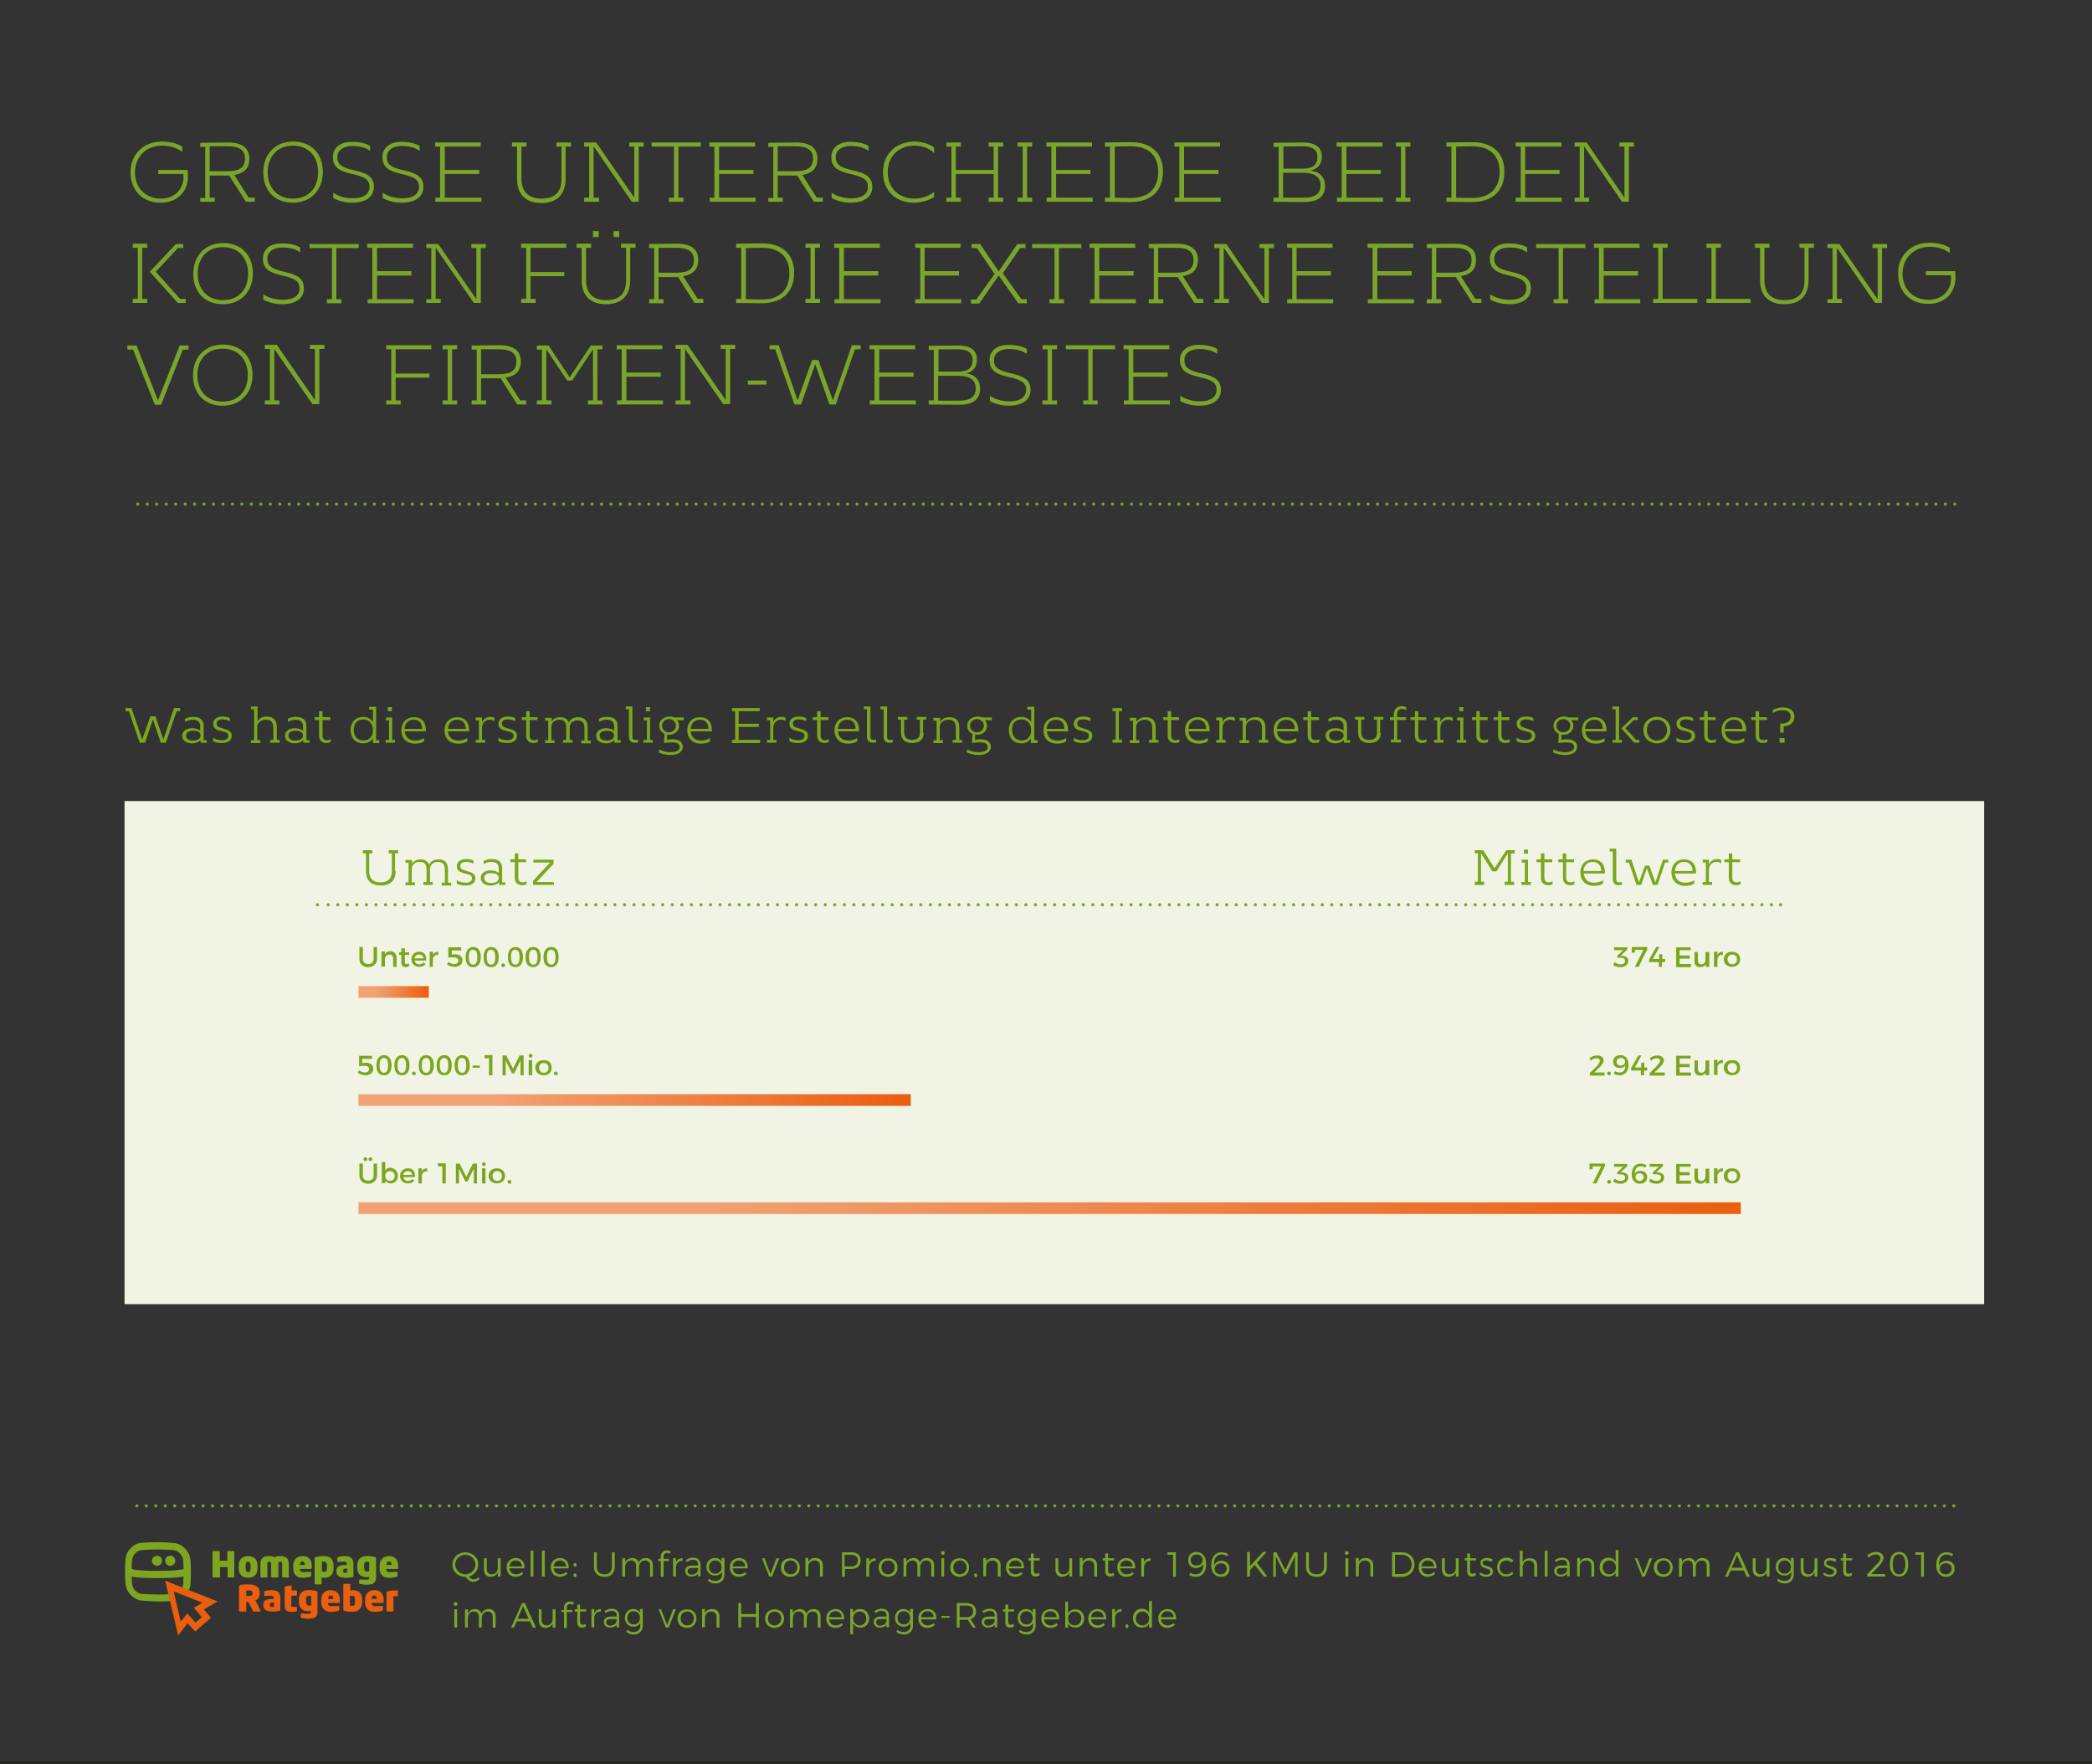 <svg preserveAspectRatio="xMidYMid slice" width="580" height="489" version="1.1" id="Ebene_2_1_" xmlns="http://www.w3.org/2000/svg" xmlns:xlink="http://www.w3.org/1999/xlink" x="0" y="0" viewBox="0 0 665 559.5" xml:space="preserve"><rect x="0" y="0" width="665" height="559.5" fill="#333333" stroke="none"/><style>.st0{fill:#7ba42b}.st1,.st2{clip-path:url(#SVGID_2_);fill:#7da51f}.st2{fill:#ea5e0f}.st4{clip-path:url(#SVGID_4_);fill:#7da51f}.st5{stroke-dasharray:0,3.002}.st5,.st6{fill:none;stroke:#7ba42b;stroke-linecap:round;stroke-linejoin:round}.st9{fill:#7da51f}.st15{clip-path:url(#SVGID_17_);fill:#7ba42b}</style><path class="st0" d="M152.8 500.9c-.6.6-1.3.9-2 .9-.9 0-1.7-.6-2.4-1.6h-.1c-2.3 0-4.1-1.7-4.1-3.9s1.8-3.9 4.1-3.9 4.1 1.7 4.1 3.9c0 1.8-1.3 3.4-3 3.8.5.6 1.1.9 1.6.9s1-.3 1.5-.7l.3.6zm-4.5-1.5c1.7 0 3.2-1.4 3.2-3.1s-1.4-3.1-3.2-3.1-3.2 1.4-3.2 3.1 1.5 3.1 3.2 3.1zM159.5 494.3v5.8h-.9v-1.3c-.4.9-1.2 1.3-2.2 1.4-1.4 0-2.2-.9-2.2-2.3v-3.6h.9v3.4c0 1 .6 1.7 1.6 1.7 1.2 0 1.9-.9 1.9-2.2v-2.9h.9zM167.1 497.5h-4.8c.1 1.2 1 1.9 2.1 1.9.7 0 1.4-.3 1.8-.7l.5.5c-.6.6-1.4 1-2.4 1-1.7 0-2.9-1.2-2.9-3s1.2-2.9 2.9-3c1.9.1 2.9 1.4 2.8 3.3zm-.8-.6c-.1-1.1-.8-1.9-2-1.9-1.1 0-1.9.7-2 1.9h4zM169.9 491.9v8.2h-.9v-8.2h.9zM173.5 491.9v8.2h-.9v-8.2h.9zM181.1 497.5h-4.8c.1 1.2 1 1.9 2.1 1.9.7 0 1.4-.3 1.8-.7l.5.5c-.6.6-1.4 1-2.4 1-1.7 0-2.9-1.2-2.9-3s1.2-2.9 2.9-3c2 .1 2.9 1.4 2.8 3.3zm-.8-.6c-.1-1.1-.8-1.9-2-1.9-1.1 0-1.9.7-2 1.9h4zM183.6 496.4c0 .3-.2.6-.5.6s-.5-.2-.5-.6c0-.3.2-.6.5-.6s.5.2.5.6zm0 3.3c0 .3-.2.6-.5.6s-.5-.2-.5-.6.2-.6.5-.6.5.2.5.6zM192.4 499.4c1.5 0 2.4-.9 2.4-2.4v-4.6h.9v4.6c0 2-1.2 3.2-3.3 3.2-2 0-3.3-1.2-3.3-3.2v-4.6h.9v4.6c0 1.5.9 2.4 2.4 2.4zM207.8 496.5v3.6h-.9v-3.4c0-1.1-.6-1.7-1.6-1.7-1.2 0-1.9.9-1.9 2.2v2.9h-.9v-3.4c0-1.1-.6-1.7-1.6-1.7-1.2 0-1.9.9-1.9 2.2v2.9h-.9v-5.8h.9v1.3c.4-.9 1.2-1.3 2.2-1.4 1.1 0 1.9.6 2.1 1.5.4-1 1.2-1.5 2.3-1.5 1.4.1 2.2.9 2.2 2.3zM211.2 493.7v.8h1.7v.7h-1.7v5h-.9v-5h-.8v-.7h.8v-.7c0-1.3.9-2 1.9-2 .4 0 .9.1 1.3.4l-.4.7c-.3-.2-.6-.3-.9-.3-.5 0-1 .4-1 1.1zM217.2 494.3v.8c-1.2 0-2 .7-2.1 1.9v3.1h-.9v-5.8h.9v1.3c.4-.9 1.1-1.3 2.1-1.3zM222.1 500.1v-.9c-.5.6-1.2.9-2.1.9-1.2 0-2-.8-2-1.8s.8-1.7 2.2-1.7h1.9v-.4c0-.9-.5-1.4-1.6-1.4-.6 0-1.2.2-1.9.7l-.4-.6c.8-.5 1.4-.8 2.4-.8 1.4 0 2.2.8 2.3 2v3.9h-.8zm0-2v-.7h-1.8c-1 0-1.5.3-1.5 1 0 .6.5 1.1 1.3 1.1 1 0 1.8-.5 2-1.4zM230.5 494.3v5.2c0 1.7-1.2 2.8-2.9 2.8-.9 0-1.7-.3-2.4-.9l.4-.6c.6.5 1.2.7 2 .7 1.3 0 2.1-.8 2.1-2v-.9c-.4.8-1.2 1.2-2.2 1.2-1.6 0-2.7-1.2-2.7-2.8 0-1.6 1.1-2.8 2.6-2.8 1 0 1.8.4 2.2 1.2v-1.2h.9zm-.9 2.8c0-1.2-.8-2.1-2-2.1s-2 .9-2 2.1c0 1.2.8 2.1 2 2.1s2-.9 2-2.1zM237.9 497.5h-4.8c.1 1.2 1 1.9 2.1 1.9.7 0 1.4-.3 1.8-.7l.5.5c-.6.6-1.4 1-2.4 1-1.7 0-2.9-1.2-2.9-3s1.2-2.9 2.9-3c2 .1 2.9 1.4 2.8 3.3zm-.8-.6c-.1-1.1-.8-1.9-2-1.9-1.1 0-1.9.7-2 1.9h4zM243.2 494.3l1.9 5 1.9-5h.9l-2.3 5.8h-.9l-2.3-5.8h.8zM254.4 497.2c0 1.8-1.2 3-3 3s-3-1.2-3-3c0-1.7 1.2-2.9 3-2.9s3 1.2 3 2.9zm-5 0c0 1.3.9 2.2 2.1 2.2 1.2 0 2.1-.9 2.1-2.2 0-1.3-.9-2.2-2.1-2.2-1.2 0-2.1.9-2.1 2.2zM261.7 496.5v3.6h-.9v-3.4c0-1-.6-1.7-1.7-1.7-1.2 0-1.9.8-2 1.9v3.1h-.9v-5.8h.9v1.3c.4-.9 1.2-1.3 2.3-1.3 1.5.1 2.3.9 2.3 2.3zM273.7 495c0 1.7-1.1 2.7-3 2.7h-2v2.5h-.9v-7.8h2.9c1.9 0 3 .9 3 2.6zm-.9 0c0-1.2-.8-1.8-2.2-1.8h-2v3.7h2c1.4 0 2.2-.7 2.2-1.9zM278.5 494.3v.8c-1.2 0-2 .7-2.1 1.9v3.1h-.9v-5.8h.9v1.3c.3-.9 1.1-1.3 2.1-1.3zM285.4 497.2c0 1.8-1.2 3-3 3s-3-1.2-3-3c0-1.7 1.2-2.9 3-2.9s3 1.2 3 2.9zm-5.1 0c0 1.3.9 2.2 2.1 2.2 1.2 0 2.1-.9 2.1-2.2 0-1.3-.9-2.2-2.1-2.2-1.2 0-2.1.9-2.1 2.2zM297 496.5v3.6h-.9v-3.4c0-1.1-.6-1.7-1.6-1.7-1.2 0-1.9.9-1.9 2.2v2.9h-.9v-3.4c0-1.1-.6-1.7-1.6-1.7-1.2 0-1.9.9-1.9 2.2v2.9h-.9v-5.8h.9v1.3c.4-.9 1.2-1.3 2.2-1.4 1.1 0 1.9.6 2.1 1.5.4-1 1.2-1.5 2.3-1.5 1.4.1 2.2.9 2.2 2.3zM300.4 492.6c0 .3-.2.6-.6.6-.3 0-.6-.3-.6-.6s.2-.6.6-.6c.3 0 .6.3.6.6zm-.2 1.7v5.8h-.9v-5.8h.9zM308.1 497.2c0 1.8-1.2 3-3 3s-3-1.2-3-3c0-1.7 1.2-2.9 3-2.9s3 1.2 3 2.9zm-5 0c0 1.3.9 2.2 2.1 2.2 1.2 0 2.1-.9 2.1-2.2 0-1.3-.9-2.2-2.1-2.2-1.2 0-2.1.9-2.1 2.2zM310.7 499.7c0 .3-.2.6-.5.6s-.5-.2-.5-.6.2-.6.5-.6.5.2.5.6zM318.1 496.5v3.6h-.9v-3.4c0-1-.6-1.7-1.7-1.7-1.2 0-1.9.8-2 1.9v3.1h-.9v-5.8h.9v1.3c.4-.9 1.2-1.3 2.3-1.3 1.5.1 2.3.9 2.3 2.3zM325.5 497.5h-4.8c.1 1.2 1 1.9 2.1 1.9.7 0 1.4-.3 1.8-.7l.5.5c-.6.6-1.4 1-2.4 1-1.7 0-2.9-1.2-2.9-3s1.2-2.9 2.9-3c2 .1 2.9 1.4 2.8 3.3zm-.7-.6c-.1-1.1-.8-1.9-2-1.9-1.1 0-1.9.7-2 1.9h4zM330.5 499.7c-.4.3-.9.4-1.3.4-.9 0-1.5-.5-1.5-1.7V495h-.8v-.7h.8v-1.5h.9v1.5h1.9v.7h-1.9v3.2c0 .7.3 1 .8 1 .3 0 .6-.1.9-.3l.2.8zM340.8 494.3v5.8h-.9v-1.3c-.4.9-1.2 1.3-2.2 1.4-1.4 0-2.2-.9-2.2-2.3v-3.6h.9v3.4c0 1 .6 1.7 1.6 1.7 1.2 0 1.9-.9 1.9-2.2v-2.9h.9zM348.7 496.5v3.6h-.9v-3.4c0-1-.6-1.7-1.7-1.7-1.2 0-1.9.8-2 1.9v3.1h-.9v-5.8h.9v1.3c.4-.9 1.2-1.3 2.3-1.3 1.5.1 2.3.9 2.3 2.3zM354.1 499.7c-.4.3-.9.4-1.3.4-.9 0-1.5-.5-1.5-1.7V495h-.8v-.7h.8v-1.5h.9v1.5h1.9v.7h-1.9v3.2c0 .7.3 1 .8 1 .3 0 .6-.1.9-.3l.2.8zM360.8 497.5H356c.1 1.2 1 1.9 2.1 1.9.7 0 1.4-.3 1.8-.7l.5.5c-.6.6-1.4 1-2.4 1-1.7 0-2.9-1.2-2.9-3s1.2-2.9 2.9-3c2 .1 2.9 1.4 2.8 3.3zm-.8-.6c-.1-1.1-.8-1.9-2-1.9-1.1 0-1.9.7-2 1.9h4zM365.7 494.3v.8c-1.2 0-2 .7-2.1 1.9v3.1h-.9v-5.8h.9v1.3c.4-.9 1.1-1.3 2.1-1.3zM373.7 492.4v7.8h-.9v-7H371v-.8h2.7zM380 499.4c1.7 0 2.5-1.4 2.4-3.5-.3.9-1.2 1.5-2.3 1.5-1.5 0-2.5-.9-2.5-2.5s1-2.6 2.6-2.6c1.9 0 3.1 1.4 3.1 3.8 0 2.5-1.2 4.1-3.2 4.1-.7 0-1.6-.2-2.2-.6l.4-.7c.4.3 1.1.5 1.7.5zm-1.6-4.5c0 1.1.7 1.7 1.8 1.7 1.3 0 2-.8 2-1.8 0-.8-.6-1.7-1.9-1.7-1.1 0-1.9.7-1.9 1.8zM388.2 493.1c-1.7 0-2.5 1.4-2.4 3.5.3-.9 1.2-1.5 2.4-1.5 1.5 0 2.5.9 2.5 2.5s-1.1 2.6-2.7 2.6c-1.9 0-3.1-1.4-3.1-3.7 0-2.5 1.2-4.1 3.2-4.1.7 0 1.6.2 2.2.6l-.4.7c-.4-.4-1-.6-1.7-.6zm-2.2 4.6c0 .8.6 1.7 1.9 1.7 1.1 0 1.9-.7 1.9-1.8s-.7-1.7-1.8-1.7c-1.2 0-2 .8-2 1.8zM401.6 500.1l-2.9-3.7-1.5 1.7v2h-.9v-7.8h.9v4.5l4.2-4.5h1.1l-3.1 3.4 3.3 4.4h-1.1zM405.6 492.4l2.8 5.6 2.8-5.6h1.1v7.8h-.8v-6.5l-2.8 5.6h-.5l-2.8-5.6v6.5h-.8v-7.8h1zM418.3 499.4c1.5 0 2.4-.9 2.4-2.4v-4.6h.9v4.6c0 2-1.2 3.2-3.3 3.2-2 0-3.3-1.2-3.3-3.2v-4.6h.9v4.6c0 1.5.9 2.4 2.4 2.4zM428.5 492.6c0 .3-.2.6-.6.6s-.6-.3-.6-.6.2-.6.6-.6.6.3.6.6zm-.1 1.7v5.8h-.9v-5.8h.9zM436.3 496.5v3.6h-.9v-3.4c0-1-.6-1.7-1.7-1.7-1.2 0-1.9.8-2 1.9v3.1h-.9v-5.8h.9v1.3c.4-.9 1.2-1.3 2.3-1.3 1.4.1 2.3.9 2.3 2.3zM449.4 496.3c0 2.2-1.7 3.9-4 3.9h-3.1v-7.8h3.1c2.3 0 4 1.6 4 3.9zm-.9 0c0-1.8-1.4-3.1-3.1-3.1h-2.2v6.1h2.3c1.6 0 3-1.3 3-3zM456.4 497.5h-4.8c.1 1.2 1 1.9 2.1 1.9.7 0 1.4-.3 1.8-.7l.5.5c-.6.6-1.4 1-2.4 1-1.7 0-2.9-1.2-2.9-3s1.2-2.9 2.9-3c1.9.1 2.9 1.4 2.8 3.3zm-.8-.6c-.1-1.1-.8-1.9-2-1.9-1.1 0-1.9.7-2 1.9h4zM463.4 494.3v5.8h-.9v-1.3c-.4.9-1.2 1.3-2.2 1.4-1.4 0-2.2-.9-2.2-2.3v-3.6h.9v3.4c0 1 .6 1.7 1.6 1.7 1.2 0 1.9-.9 1.9-2.2v-2.9h.9zM468.9 499.7c-.4.3-.9.4-1.3.4-.9 0-1.5-.5-1.5-1.7V495h-.8v-.7h.8v-1.5h.9v1.5h1.9v.7H467v3.2c0 .7.3 1 .8 1 .3 0 .6-.1.9-.3l.2.8zM472.2 495c-.7 0-1.2.2-1.2.8 0 1.3 3.3.6 3.3 2.7 0 1.1-1 1.7-2.1 1.7-.8 0-1.7-.3-2.2-.8l.3-.6c.5.5 1.3.7 1.9.7s1.2-.3 1.3-.9c0-1.4-3.2-.7-3.2-2.8 0-1.1 1-1.6 2-1.6.7 0 1.4.2 1.9.5l-.3.7c-.6-.2-1.2-.4-1.7-.4zM478.5 495c-1.2 0-2.1.9-2.1 2.2 0 1.3.9 2.2 2.1 2.2.8 0 1.4-.3 1.8-.8l.5.5c-.5.6-1.3 1-2.3 1-1.7 0-2.9-1.2-2.9-3 0-1.7 1.2-3 2.9-3 .9 0 1.7.3 2.3.9l-.5.6c-.5-.3-1.1-.6-1.8-.6zM488.3 496.5v3.6h-.9v-3.4c0-1-.6-1.7-1.7-1.7-1.2 0-2 .9-2 2.2v2.9h-.9v-8.2h.9v3.7c.4-.9 1.2-1.3 2.3-1.3 1.4 0 2.3.8 2.3 2.2zM491.6 491.9v8.2h-.9v-8.2h.9zM497.8 500.1v-.9c-.5.6-1.2.9-2.1.9-1.2 0-2-.8-2-1.8s.8-1.7 2.2-1.7h1.9v-.4c0-.9-.5-1.4-1.6-1.4-.6 0-1.2.2-1.9.7l-.4-.6c.8-.5 1.4-.8 2.4-.8 1.4 0 2.2.8 2.3 2v3.9h-.8zm0-2v-.7H496c-1 0-1.5.3-1.5 1 0 .6.5 1.1 1.3 1.1 1 0 1.8-.5 2-1.4zM506.4 496.5v3.6h-.9v-3.4c0-1-.6-1.7-1.7-1.7-1.2 0-1.9.8-2 1.9v3.1h-.8v-5.8h.9v1.3c.4-.9 1.2-1.3 2.3-1.3 1.3.1 2.2.9 2.2 2.3zM514.1 491.9v8.2h-.9v-1.3c-.4.8-1.2 1.3-2.3 1.3-1.7 0-2.8-1.2-2.8-3s1.2-3 2.8-3c1 0 1.9.5 2.3 1.3v-3.7h.9zm-.8 5.3c0-1.3-.9-2.2-2.1-2.2-1.2 0-2.1.9-2.1 2.2 0 1.3.9 2.2 2.1 2.2 1.2 0 2.1-.9 2.1-2.2zM520.1 494.3l1.9 5 1.9-5h.9l-2.3 5.8h-.9l-2.3-5.8h.8zM531.3 497.2c0 1.8-1.2 3-3 3-1.7 0-3-1.2-3-3 0-1.7 1.2-2.9 3-2.9s3 1.2 3 2.9zm-5 0c0 1.3.9 2.2 2.1 2.2s2.1-.9 2.1-2.2c0-1.3-.9-2.2-2.1-2.2s-2.1.9-2.1 2.2zM543 496.5v3.6h-.9v-3.4c0-1.1-.6-1.7-1.6-1.7-1.2 0-1.9.9-1.9 2.2v2.9h-.9v-3.4c0-1.1-.6-1.7-1.6-1.7-1.2 0-1.9.9-1.9 2.2v2.9h-.9v-5.8h.9v1.3c.4-.9 1.2-1.3 2.2-1.4 1.1 0 1.9.6 2.1 1.5.4-1 1.2-1.5 2.3-1.5 1.4.1 2.2.9 2.2 2.3zM553.9 498.2h-4.2l-.9 2h-.9l3.5-7.8h.9l3.5 7.8h-1l-.9-2zm-.4-.9l-1.8-4-1.7 4h3.5zM562 494.3v5.8h-.9v-1.3c-.4.9-1.2 1.3-2.2 1.4-1.4 0-2.2-.9-2.2-2.3v-3.6h.9v3.4c0 1 .6 1.7 1.6 1.7 1.2 0 1.9-.9 1.9-2.2v-2.9h.9zM569.7 494.3v5.2c0 1.7-1.2 2.8-2.9 2.8-.9 0-1.7-.3-2.4-.9l.4-.6c.6.5 1.2.7 2 .7 1.3 0 2.1-.8 2.1-2v-.9c-.4.8-1.2 1.2-2.2 1.2-1.6 0-2.7-1.2-2.7-2.8 0-1.6 1.1-2.8 2.6-2.8 1 0 1.8.4 2.2 1.2v-1.2h.9zm-.9 2.8c0-1.2-.8-2.1-2-2.1s-2 .9-2 2.1c0 1.2.8 2.1 2 2.1s2-.9 2-2.1zM577.2 494.3v5.8h-.9v-1.3c-.4.9-1.2 1.3-2.2 1.4-1.4 0-2.2-.9-2.2-2.3v-3.6h.9v3.4c0 1 .6 1.7 1.6 1.7 1.2 0 1.9-.9 1.9-2.2v-2.9h.9zM581.2 495c-.7 0-1.2.2-1.2.8 0 1.3 3.3.6 3.3 2.7 0 1.1-1 1.7-2.1 1.7-.8 0-1.7-.3-2.2-.8l.3-.6c.5.5 1.3.7 1.9.7.7 0 1.2-.3 1.3-.9 0-1.4-3.2-.7-3.2-2.8 0-1.1 1-1.6 2-1.6.7 0 1.4.2 1.9.5l-.3.7c-.6-.2-1.1-.4-1.7-.4zM588.2 499.7c-.4.3-.9.4-1.3.4-.9 0-1.5-.5-1.5-1.7V495h-.8v-.7h.8v-1.5h.9v1.5h1.9v.7h-1.9v3.2c0 .7.3 1 .8 1 .3 0 .6-.1.9-.3l.2.8zM597.2 494.3c0-.8-.6-1.2-1.6-1.2-.7 0-1.6.4-2.2 1l-.4-.7c.8-.7 1.8-1.1 2.7-1.1 1.5 0 2.5.7 2.5 1.9 0 .7-.6 1.6-1.4 2.5l-2.5 2.6h4.4v.8H593v-.7l3-3.2c.7-.6 1.2-1.3 1.2-1.9zM606 496.2c0 2.5-1 3.9-2.9 3.9s-2.9-1.4-2.9-3.9 1-3.9 2.9-3.9 2.9 1.4 2.9 3.9zm-4.9 0c0 2.1.7 3.2 2 3.2s2-1.1 2-3.2-.7-3.2-2-3.2c-1.3.1-2 1.1-2 3.2zM611 492.4v7.8h-.9v-7h-1.8v-.8h2.7zM618.2 493.1c-1.7 0-2.5 1.4-2.4 3.5.3-.9 1.2-1.5 2.4-1.5 1.5 0 2.5.9 2.5 2.5s-1.1 2.6-2.7 2.6c-1.9 0-3.1-1.4-3.1-3.7 0-2.5 1.2-4.1 3.2-4.1.7 0 1.6.2 2.2.6l-.4.7c-.4-.4-1.1-.6-1.7-.6zm-2.2 4.6c0 .8.6 1.7 1.9 1.7 1.1 0 1.9-.7 1.9-1.8s-.7-1.7-1.8-1.7c-1.3 0-2 .8-2 1.8z"/><g><path class="st0" d="M145.8 508.8c0 .3-.2.6-.6.6-.3 0-.6-.3-.6-.6s.2-.6.6-.6c.4 0 .6.2.6.6zm-.1 1.7v5.8h-.9v-5.8h.9zM157.9 512.7v3.6h-.9v-3.4c0-1.1-.6-1.7-1.6-1.7-1.2 0-1.9.9-1.9 2.2v2.9h-.9v-3.4c0-1.1-.6-1.7-1.6-1.7-1.2 0-1.9.9-1.9 2.2v2.9h-.9v-5.8h.9v1.3c.4-.9 1.2-1.3 2.2-1.4 1.1 0 1.9.6 2.1 1.5.4-1 1.2-1.5 2.3-1.5 1.4 0 2.2.9 2.2 2.3zM168.8 514.3h-4.2l-.9 2h-.9l3.5-7.8h.9l3.5 7.8h-1l-.9-2zm-.4-.8l-1.8-4-1.7 4h3.5zM176.9 510.5v5.8h-.9V515c-.4.9-1.2 1.3-2.2 1.4-1.4 0-2.2-.9-2.2-2.3v-3.6h.9v3.4c0 1 .6 1.7 1.6 1.7 1.2 0 1.9-.9 1.9-2.2v-2.9h.9zM180.5 509.9v.8h1.7v.7h-1.7v5h-.9v-5h-.8v-.7h.8v-.7c0-1.3.9-2 1.9-2 .4 0 .9.1 1.3.4l-.4.7c-.3-.2-.6-.3-.9-.3-.5 0-1 .4-1 1.1zM186.6 515.9c-.4.3-.9.4-1.3.4-.9 0-1.5-.5-1.5-1.7v-3.4h-.8v-.7h.8V509h.9v1.5h1.9v.7h-1.9v3.2c0 .7.3 1 .8 1 .3 0 .6-.1.9-.3l.2.8zM191.3 510.4v.8c-1.2 0-2 .7-2.1 1.9v3.1h-.9v-5.8h.9v1.3c.4-.8 1.1-1.3 2.1-1.3zM196.3 516.3v-.9c-.5.6-1.2.9-2.1.9-1.2 0-2-.8-2-1.8s.8-1.7 2.2-1.7h1.9v-.4c0-.9-.5-1.4-1.6-1.4-.6 0-1.2.2-1.9.7l-.4-.6c.8-.5 1.4-.8 2.4-.8 1.4 0 2.2.8 2.3 2v3.9h-.8zm0-2v-.7h-1.8c-1 0-1.5.3-1.5 1 0 .6.5 1.1 1.3 1.1 1-.1 1.8-.6 2-1.4zM204.6 510.5v5.2c0 1.7-1.2 2.8-2.9 2.8-.9 0-1.7-.3-2.4-.9l.4-.6c.6.5 1.2.7 2 .7 1.3 0 2.1-.8 2.1-2v-.9c-.4.8-1.2 1.2-2.2 1.2-1.6 0-2.7-1.2-2.7-2.8 0-1.6 1.1-2.8 2.6-2.8 1 0 1.8.4 2.2 1.2v-1.2h.9zm-.9 2.7c0-1.2-.8-2.1-2-2.1s-2 .9-2 2.1c0 1.2.8 2.1 2 2.1s2-.8 2-2.1zM210.4 510.5l1.9 5 1.9-5h.9l-2.3 5.8h-.9l-2.3-5.8h.8zM221.6 513.4c0 1.8-1.2 3-3 3s-3-1.2-3-3c0-1.7 1.2-2.9 3-2.9s3 1.1 3 2.9zm-5 0c0 1.3.9 2.2 2.1 2.2 1.2 0 2.1-.9 2.1-2.2 0-1.3-.9-2.2-2.1-2.2-1.3 0-2.1.9-2.1 2.2zM228.9 512.7v3.6h-.9v-3.4c0-1-.6-1.7-1.7-1.7-1.2 0-1.9.8-2 1.9v3.1h-.9v-5.8h.9v1.3c.4-.9 1.2-1.3 2.3-1.3 1.5 0 2.3.9 2.3 2.3zM235.8 508.5v3.5h4.7v-3.5h.9v7.8h-.9v-3.4h-4.7v3.4h-.9v-7.8h.9zM249.4 513.4c0 1.8-1.2 3-3 3s-3-1.2-3-3c0-1.7 1.2-2.9 3-2.9s3 1.1 3 2.9zm-5.1 0c0 1.3.9 2.2 2.1 2.2 1.2 0 2.1-.9 2.1-2.2 0-1.3-.9-2.2-2.1-2.2-1.2 0-2.1.9-2.1 2.2zM261 512.7v3.6h-.9v-3.4c0-1.1-.6-1.7-1.6-1.7-1.2 0-1.9.9-1.9 2.2v2.9h-.9v-3.4c0-1.1-.6-1.7-1.6-1.7-1.2 0-1.9.9-1.9 2.2v2.9h-.9v-5.8h.9v1.3c.4-.9 1.2-1.3 2.2-1.4 1.1 0 1.9.6 2.1 1.5.4-1 1.2-1.5 2.3-1.5 1.4 0 2.2.9 2.2 2.3zM268.5 513.7h-4.8c.1 1.2 1 1.9 2.1 1.9.7 0 1.4-.3 1.8-.7l.5.5c-.6.6-1.4 1-2.4 1-1.7 0-2.9-1.2-2.9-3s1.2-2.9 2.9-3c1.9 0 2.8 1.3 2.8 3.3zm-.8-.7c-.1-1.1-.8-1.9-2-1.9-1.1 0-1.9.7-2 1.9h4zM276.4 513.4c0 1.7-1.1 2.9-2.8 2.9-1 0-1.8-.5-2.3-1.3v3.4h-.9v-8h.9v1.3c.4-.8 1.2-1.3 2.3-1.3 1.6 0 2.8 1.3 2.8 3zm-.9 0c0-1.3-.9-2.2-2.1-2.2-1.2 0-2.1.9-2.1 2.2 0 1.3.9 2.2 2.1 2.2 1.2 0 2.1-1 2.1-2.2zM281.9 516.3v-.9c-.5.6-1.2.9-2.1.9-1.2 0-2-.8-2-1.8s.8-1.7 2.2-1.7h1.9v-.4c0-.9-.5-1.4-1.6-1.4-.6 0-1.2.2-1.9.7l-.4-.6c.8-.5 1.4-.8 2.4-.8 1.4 0 2.2.8 2.3 2v3.9h-.8zm0-2v-.7h-1.8c-1 0-1.5.3-1.5 1 0 .6.5 1.1 1.3 1.1 1.1-.1 1.8-.6 2-1.4zM290.3 510.5v5.2c0 1.7-1.2 2.8-2.9 2.8-.9 0-1.7-.3-2.4-.9l.4-.6c.6.5 1.2.7 2 .7 1.3 0 2.1-.8 2.1-2v-.9c-.4.8-1.2 1.2-2.2 1.2-1.6 0-2.7-1.2-2.7-2.8 0-1.6 1.1-2.8 2.6-2.8 1 0 1.8.4 2.2 1.2v-1.2h.9zm-.9 2.7c0-1.2-.8-2.1-2-2.1s-2 .9-2 2.1c0 1.2.8 2.1 2 2.1s2-.8 2-2.1zM297.7 513.7h-4.8c.1 1.2 1 1.9 2.1 1.9.7 0 1.4-.3 1.8-.7l.5.5c-.6.6-1.4 1-2.4 1-1.7 0-2.9-1.2-2.9-3s1.2-2.9 2.9-3c2 0 2.9 1.3 2.8 3.3zm-.8-.7c-.1-1.1-.8-1.9-2-1.9-1.1 0-1.9.7-2 1.9h4zM301.9 512.6v.6h-2.6v-.6h2.6zM309.3 516.3l-1.6-2.5h-2.6v2.5h-.9v-7.8h3c1.9 0 3.1 1 3.1 2.6 0 1.3-.6 2.2-1.8 2.5l1.8 2.7h-1zm-2.1-3.3c1.4 0 2.2-.6 2.2-1.9 0-1.2-.8-1.8-2.2-1.8h-2.1v3.7h2.1zM316.2 516.3v-.9c-.5.6-1.2.9-2.1.9-1.2 0-2-.8-2-1.8s.8-1.7 2.2-1.7h1.9v-.4c0-.9-.5-1.4-1.6-1.4-.6 0-1.2.2-1.9.7l-.4-.6c.8-.5 1.4-.8 2.4-.8 1.4 0 2.2.8 2.3 2v3.9h-.8zm0-2v-.7h-1.8c-1 0-1.5.3-1.5 1 0 .6.5 1.1 1.3 1.1 1-.1 1.8-.6 2-1.4zM322.4 515.9c-.4.3-.9.4-1.3.4-.9 0-1.5-.5-1.5-1.7v-3.4h-.8v-.7h.8V509h.9v1.5h1.9v.7h-1.9v3.2c0 .7.3 1 .8 1 .3 0 .6-.1.9-.3l.2.8zM329.2 510.5v5.2c0 1.7-1.2 2.8-2.9 2.8-.9 0-1.7-.3-2.4-.9l.4-.6c.6.5 1.2.7 2 .7 1.3 0 2.1-.8 2.1-2v-.9c-.4.8-1.2 1.2-2.2 1.2-1.6 0-2.7-1.2-2.7-2.8 0-1.6 1.1-2.8 2.6-2.8 1 0 1.8.4 2.2 1.2v-1.2h.9zm-.9 2.7c0-1.2-.8-2.1-2-2.1s-2 .9-2 2.1c0 1.2.8 2.1 2 2.1s2-.8 2-2.1zM336.7 513.7h-4.8c.1 1.2 1 1.9 2.1 1.9.7 0 1.4-.3 1.8-.7l.5.5c-.6.6-1.4 1-2.4 1-1.7 0-2.9-1.2-2.9-3s1.2-2.9 2.9-3c1.9 0 2.9 1.3 2.8 3.3zm-.8-.7c-.1-1.1-.8-1.9-2-1.9-1.1 0-1.9.7-2 1.9h4zM344.6 513.4c0 1.7-1.1 2.9-2.8 2.9-1 0-1.8-.5-2.3-1.3v1.3h-.9v-8.2h.9v3.7c.4-.8 1.2-1.3 2.3-1.3 1.6-.1 2.8 1.2 2.8 2.9zm-.9 0c0-1.3-.9-2.2-2.1-2.2-1.2 0-2.1.9-2.1 2.2 0 1.3.9 2.2 2.1 2.2 1.2 0 2.1-1 2.1-2.2zM351.6 513.7h-4.8c.1 1.2 1 1.9 2.1 1.9.7 0 1.4-.3 1.8-.7l.5.5c-.6.6-1.4 1-2.4 1-1.7 0-2.9-1.2-2.9-3s1.2-2.9 2.9-3c1.9 0 2.9 1.3 2.8 3.3zm-.8-.7c-.1-1.1-.8-1.9-2-1.9-1.1 0-1.9.7-2 1.9h4zM356.5 510.4v.8c-1.2 0-2 .7-2.1 1.9v3.1h-.9v-5.8h.9v1.3c.4-.8 1.1-1.3 2.1-1.3zM358.7 515.8c0 .3-.2.6-.5.6s-.5-.2-.5-.6.2-.6.5-.6c.2.1.5.3.5.6zM366.1 508.1v8.2h-.9V515c-.4.8-1.2 1.3-2.3 1.3-1.7 0-2.8-1.2-2.8-3s1.2-3 2.8-3c1 0 1.9.5 2.3 1.3v-3.7h.9zm-.9 5.3c0-1.3-.9-2.2-2.1-2.2-1.2 0-2.1.9-2.1 2.2 0 1.3.9 2.2 2.1 2.2 1.3 0 2.1-.9 2.1-2.2zM373.8 513.7H369c.1 1.2 1 1.9 2.1 1.9.7 0 1.4-.3 1.8-.7l.5.5c-.6.6-1.4 1-2.4 1-1.7 0-2.9-1.2-2.9-3s1.2-2.9 2.9-3c1.9 0 2.8 1.3 2.8 3.3zm-.8-.7c-.1-1.1-.8-1.9-2-1.9-1.1 0-1.9.7-2 1.9h4z"/></g><g><defs><path id="SVGID_1_" d="M0 44.9h665V560H0z"/></defs><clipPath id="SVGID_2_"><use xlink:href="#SVGID_1_" overflow="visible"/></clipPath><path class="st1" d="M75 500.4h-1.9c-.1 0-.2-.1-.2-.2v-3.1h-2.4v3.1c0 .1-.1.2-.2.2h-1.9c-.1 0-.3-.1-.3-.2v-8c0-.1.1-.2.3-.2h1.8c.1 0 .2.1.2.2v2.9h2.4v-2.9c0-.1.1-.2.2-.2h1.8c.1 0 .2.1.2.2v8c.2.1.1.2 0 .2M80.2 496.7c0-.9-.3-1.3-.8-1.3s-.8.3-.8 1.3v.7c0 .9.3 1.3.8 1.3s.8-.4.8-1.3v-.7zm-.8 3.8c-1.9 0-3-1.1-3-3.1v-.7c0-2 1.1-3.1 3-3.1s3 1.1 3 3.1v.7c0 2-1.1 3.1-3 3.1M92.2 500.4h-1.7c-.1 0-.3-.1-.3-.3v-4c0-.5-.1-.7-.5-.7h-.2c-.5 0-.5.3-.5.7v4c0 .1-.1.3-.3.3H87c-.1 0-.3-.1-.3-.3v-4c0-.4 0-.7-.5-.7H86c-.4 0-.5.2-.5.7v4c0 .1-.1.3-.3.3h-1.7c-.1 0-.2-.1-.2-.3v-4c0-1.8 1-2.5 2.7-2.5h.2c.7 0 1.2.2 1.6.4.4-.3.9-.4 1.6-.4h.2c1.7 0 2.7.7 2.7 2.5v4c.2.2.1.3-.1.3M97.4 496.4c0-.7-.3-1.1-.8-1.1s-.8.4-.8 1.1h1.6zm1.9 1.3h-3.5c0 .6.3 1 1.1 1 .6 0 1.7-.1 2.2-.1.2 0 .3 0 .3.2v1c0 .2 0 .3-.2.3-.7.3-1.5.4-2.5.4-1.6 0-3-.8-3-3v-.8c0-2 1.2-3.1 3-3.1 2 0 2.9 1.3 2.9 3.1v.7c-.1.2-.2.3-.3.3M104.4 496.6c0-.7-.2-1.2-.8-1.2h-.8v3.1c.2 0 .5.1.8.1.7 0 .8-.5.8-1.2v-.8zm-.9 3.9c-.2 0-.5 0-.8-.1v1.9c0 .1-.1.3-.2.3h-1.7c-.1 0-.3-.1-.3-.3v-8c0-.2.1-.3.4-.4.6-.1 1.5-.3 2.6-.3 1.9 0 3 1 3 3v.9c0 1.8-.9 3-3 3M110.8 497.6h-.5c-.5 0-.8.2-.8.7v.1c0 .5.3.5.8.5h.5v-1.3zm2 2.6c-.7.2-1.6.3-2.5.3-2 0-2.9-.7-2.9-2.1v-.1c0-1.4 1.1-1.9 2.9-1.9h.4v-.3c0-.5-.3-.7-.7-.7-.7 0-1.6 0-2 .1-.1 0-.3-.1-.3-.2v-1.1c0-.1.1-.3.2-.3.4-.1 1.2-.3 2-.3 1.7 0 2.9.5 2.9 2.5v3.8c.1.1.1.2 0 .3M117.8 495.5c-.2 0-.5-.1-.8-.1-.7 0-.8.5-.8 1.2v.7c0 .7.2 1.2.8 1.2.3 0 .6 0 .8-.1v-2.9zm-.8 7.2c-1 0-1.8-.2-2.2-.3-.1-.1-.2-.1-.2-.3v-.9c0-.1.1-.2.2-.2.5 0 1.7.1 2.2.1.7 0 .8-.1.8-.7v-.2c-.2 0-.6.1-.8.1-2 0-3-1.2-3-3v-.7c0-1.9 1.1-3 3-3 1 0 2 .1 2.6.3.3.1.4.1.4.3v6.1c0 1.8-1 2.4-3 2.4M124.9 496.4c0-.7-.3-1.1-.8-1.1s-.8.4-.8 1.1h1.6zm1.8 1.3h-3.5c0 .6.3 1 1.1 1 .6 0 1.7-.1 2.2-.1.2 0 .3 0 .3.2v1c0 .2 0 .3-.2.3-.7.3-1.5.4-2.5.4-1.6 0-3-.8-3-3v-.8c0-2 1.2-3.1 3-3.1 2 0 2.9 1.3 2.9 3.1v.7c0 .2-.1.3-.3.3"/><path class="st2" d="M80.8 505.3c0-.5-.4-.8-1.1-.8h-.9v1.8h.8c.9 0 1.2-.3 1.2-.8v-.2zm2.4 5.9h-2.1c-.1 0-.2-.1-.2-.2l-1.4-2.8h-.7v2.8c0 .1-.1.2-.2.2h-1.8c-.1 0-.3-.1-.3-.2v-7.5c0-.5.2-.7.7-.8.5-.1 1.6-.1 2.4-.1 2.1 0 3.5.7 3.5 2.7v.2c0 1.2-.7 1.9-1.4 2.2l1.6 3.1v.1c.1.2 0 .3-.1.3M87.6 508.4h-.5c-.5 0-.8.2-.8.7v.1c0 .5.3.5.8.5h.5v-1.3zm2 2.5c-.7.2-1.5.3-2.5.3-2 0-2.9-.7-2.9-2.1v-.1c0-1.4 1.1-1.8 2.9-1.8h.4v-.3c0-.5-.3-.7-.7-.7-.7 0-1.6 0-2 .1-.1 0-.3-.1-.3-.2V505c0-.1.1-.3.2-.3.4-.1 1.2-.3 2-.3 1.7 0 2.9.5 2.9 2.5v3.8c.1.1.1.2 0 .2M94.6 506.2h-1.5v3.1c0 .3 0 .4.5.4h1c.1 0 .3.1.3.2v1c0 .1-.1.2-.3.3-.4.1-.9.1-1.4.1-1.4 0-2.2-.4-2.2-2.1v-5.7c0-.1.1-.2.3-.3l1.7-.3c.1 0 .2.1.2.3v1.3h1.5c.1 0 .2.1.2.3v1.2c-.1.1-.1.2-.3.2M99.4 506.3c-.2 0-.5-.1-.8-.1-.7 0-.8.5-.8 1.2v.7c0 .7.2 1.2.8 1.2.3 0 .6 0 .8-.1v-2.9zm-.9 7.2c-1 0-1.8-.2-2.2-.3-.1-.1-.2-.1-.2-.3v-.9c0-.1.1-.2.2-.2.5 0 1.6.1 2.2.1.7 0 .8-.1.8-.7v-.2c-.2 0-.6.1-.8.1-2 0-3-1.2-3-3v-.7c0-1.9 1.1-3 3-3 1 0 2 .1 2.5.3.3.1.4.1.4.3v6.1c.1 1.7-.8 2.4-2.9 2.4M106.4 507.2c0-.7-.3-1.1-.8-1.1s-.8.4-.8 1.1h1.6zm1.8 1.3h-3.5c0 .6.3 1 1.1 1 .6 0 1.7-.1 2.2-.1.2 0 .3 0 .3.2v1c0 .2 0 .3-.2.3-.7.3-1.5.4-2.5.4-1.5 0-3-.8-3-3v-.8c0-2 1.2-3.1 3-3.1 2 0 2.9 1.3 2.9 3.1v.7c0 .2-.1.3-.3.3M113.3 507.4c0-.7-.2-1.2-.8-1.2h-.8v3.1c.2 0 .4.1.8.1.7 0 .8-.5.8-1.2v-.8zm-.8 3.9c-1 0-2-.1-2.5-.3-.3-.1-.4-.2-.4-.4v-8c0-.1.1-.2.3-.2h1.7c.1 0 .2.1.2.2v1.9c.3 0 .6-.1.8-.1 2 0 3 1.2 3 3v.9c-.1 1.9-1.2 3-3.1 3M120.2 507.2c0-.7-.3-1.1-.8-1.1s-.8.4-.8 1.1h1.6zm1.9 1.3h-3.5c0 .6.3 1 1.1 1 .6 0 1.7-.1 2.2-.1.2 0 .3 0 .3.2v1c0 .2 0 .3-.2.3-.7.3-1.5.4-2.5.4-1.5 0-3-.8-3-3v-.8c0-2 1.2-3.1 3-3.1 2 0 2.9 1.3 2.9 3.1v.7c-.1.2-.2.3-.3.3M126.7 506.3h-1.2v4.6c0 .1-.1.3-.2.3h-1.7c-.1 0-.3-.1-.3-.3v-5.7c0-.2.1-.3.4-.4.7-.3 1.8-.3 2.9-.3.1 0 .3.1.3.2v1.3c.1.1 0 .3-.2.3"/></g><path d="M60.1 511.8l2.6 2.9 2-1.7-2.5-3 2.7-1.6-9.1-3.6 2.2 9.6 2.1-2.6zm-2.9 7l-4.1-17.4 16.6 6.6-4.3 2.5 2.2 2.7-5 4.3-2.4-2.6-3 3.9z" fill="#ea5e0f"/><g><defs><path id="SVGID_3_" d="M0 44.9h665V560H0z"/></defs><clipPath id="SVGID_4_"><use xlink:href="#SVGID_3_" overflow="visible"/></clipPath><path class="st4" d="M54.7 493.5c.9 0 1.6.7 1.6 1.6 0 .9-.7 1.6-1.6 1.6-.9 0-1.6-.7-1.6-1.6 0-.9.7-1.6 1.6-1.6M50.5 493.5c.9 0 1.6.7 1.6 1.6 0 .9-.7 1.6-1.6 1.6-.9 0-1.6-.7-1.6-1.6 0-.9.7-1.6 1.6-1.6"/><path class="st4" d="M42.6 494.8c.1-1.5 1.6-3 3-3.1 1.7-.1 3.4-.2 5.1-.2 1.7 0 3.4.1 5.1.2 1.4.1 2.8 1.7 3 3.1.1 1 .1 2 .1 2.9-.5.2-2.4.6-8.2.6-5.8 0-7.7-.4-8.2-.6-.1-.9 0-1.9.1-2.9m8.1 11c-1.7 0-3.4-.1-5.1-.2-1.4-.1-2.9-1.6-3-3.1-.1-.8-.1-1.6-.1-2.4 1.6.4 4.4.5 8.2.5s6.6-.2 8.2-.5c0 .8-.1 1.6-.1 2.4 0 .4-.1.7-.3 1.1l2.1.8c.3-.5.4-1.1.5-1.7.2-2.7.2-5.4 0-8-.3-2.6-2.5-4.9-5-5.2-1.8-.2-3.6-.3-5.3-.3-1.7 0-3.5.1-5.3.2-2.5.2-4.8 2.6-5 5.1-.2 2.7-.2 5.4 0 8 .3 2.6 2.5 4.9 5 5.2 1.8.2 3.5.3 5.3.3 1.3 0 2.6 0 3.9-.1l-.5-2.2c-1.2.1-2.4.1-3.5.1"/></g><path class="st5" d="M44.1 477.7h578.4"/><path class="st6" d="M40.8 477.7"/><g><defs><path id="SVGID_5_" d="M0 44.9h665V560H0z"/></defs><clipPath id="SVGID_6_"><use xlink:href="#SVGID_5_" overflow="visible"/></clipPath><path clip-path="url(#SVGID_6_)" fill="none" stroke="#1d1d1b" d="M0 559.4h665"/></g><path fill="#f1f4e4" d="M40.2 254.1h589.9v159.6H40.2z"/><g><path class="st9" d="M117.5 305.8c1.1 0 1.7-.6 1.7-1.7v-3.7h1.1v3.7c0 1.6-1.1 2.7-2.8 2.7-1.7 0-2.8-1-2.8-2.7v-3.7h1.1v3.7c-.1 1.1.6 1.7 1.7 1.7zM126.5 303.7v3h-1.1V304c0-.7-.4-1.2-1.2-1.2-.8 0-1.3.6-1.4 1.3v2.5h-1.1v-4.8h1.1v.9c.4-.7 1-1 1.8-1 1.2.2 1.9.9 1.9 2zM130.6 306.4c-.4.2-.8.4-1.2.4-.7 0-1.4-.4-1.4-1.4v-2.5h-.7v-.8h.7v-1.3h1.1v1.3h1.4v.8h-1.4v2.3c0 .5.2.6.5.6.2 0 .5-.1.7-.2l.3.8zM135.9 304.7h-3.7c.2.7.7 1.2 1.5 1.2.5 0 1-.2 1.4-.6l.6.6c-.5.5-1.2.8-2 .8-1.5 0-2.5-1-2.5-2.4s1-2.4 2.5-2.4c1.6 0 2.3 1.1 2.2 2.8zm-.9-.7c0-.8-.6-1.2-1.4-1.2-.8 0-1.3.5-1.4 1.2h2.8zM139.7 301.9v1c-1-.1-1.6.5-1.7 1.3v2.5h-1v-4.8h1.1v1c.3-.7.9-1 1.6-1zM145 302.7c1.5 0 2.4.8 2.4 1.9 0 1.3-1 2.1-2.5 2.1-.8 0-1.7-.3-2.4-.7l.4-.9c.5.4 1.2.7 1.8.7.9 0 1.4-.4 1.4-1.1 0-.6-.5-1-1.4-1-.4 0-1.3 0-1.8.1v-3.3h4.1v1h-3v1.4c.3-.2.8-.2 1-.2zM153.2 303.6c0 2.1-.9 3.2-2.4 3.2-1.6 0-2.4-1.1-2.4-3.2 0-2 .9-3.2 2.4-3.2s2.4 1.1 2.4 3.2zm-3.8 0c0 1.6.5 2.4 1.4 2.4.9 0 1.3-.8 1.3-2.4 0-1.6-.5-2.3-1.3-2.3-1-.1-1.4.7-1.4 2.3zM158.9 303.6c0 2.1-.9 3.2-2.4 3.2-1.6 0-2.4-1.1-2.4-3.2 0-2 .9-3.2 2.4-3.2s2.4 1.1 2.4 3.2zm-3.8 0c0 1.6.5 2.4 1.4 2.4.9 0 1.3-.8 1.3-2.4 0-1.6-.5-2.3-1.3-2.3-1-.1-1.4.7-1.4 2.3zM160.9 306.2c0 .4-.2.6-.6.6-.3 0-.6-.3-.6-.6s.2-.6.6-.6c.3 0 .6.3.6.6zM166.6 303.6c0 2.1-.9 3.2-2.4 3.2-1.6 0-2.4-1.1-2.4-3.2 0-2 .9-3.2 2.4-3.2s2.4 1.1 2.4 3.2zm-3.8 0c0 1.6.5 2.4 1.4 2.4.9 0 1.3-.8 1.3-2.4 0-1.6-.5-2.3-1.3-2.3-1-.1-1.4.7-1.4 2.3zM172.2 303.6c0 2.1-.9 3.2-2.4 3.2-1.6 0-2.4-1.1-2.4-3.2 0-2 .9-3.2 2.4-3.2 1.6 0 2.4 1.1 2.4 3.2zm-3.7 0c0 1.6.5 2.4 1.4 2.4.9 0 1.3-.8 1.3-2.4 0-1.6-.5-2.3-1.3-2.3-1-.1-1.4.7-1.4 2.3zM177.9 303.6c0 2.1-.9 3.2-2.4 3.2-1.6 0-2.4-1.1-2.4-3.2 0-2 .9-3.2 2.4-3.2 1.6 0 2.4 1.1 2.4 3.2zm-3.7 0c0 1.6.5 2.4 1.4 2.4.9 0 1.3-.8 1.3-2.4 0-1.6-.5-2.3-1.3-2.3-1-.1-1.4.7-1.4 2.3z"/></g><g><path class="st9" d="M517.2 304.8c0 1.2-1 2-2.5 2-.9 0-1.8-.3-2.3-.7l.5-.9c.5.4 1.2.7 1.8.7 1 0 1.5-.4 1.5-1.1 0-.7-.6-1-1.6-1h-.9v-.6l1.9-1.8h-2.9v-.9h4.2v.7l-2.1 2h.4c1.2 0 2 .6 2 1.6zM523.2 300.4v.8l-2.7 5.5h-1.2l2.7-5.4h-2.7v.9h-1v-1.8h4.9zM527.1 300.4l-2.1 3.8h2v-1.5h1v1.5h.9v1h-1v1.5h-1v-1.5h-3.1v-.8l2.3-4h1zM537 300.4v1h-3.5v1.7h3.2v1h-3.2v1.7h3.6v1h-4.7v-6.3h4.6zM542.9 301.9v4.8h-1.1v-.9c-.3.7-.9 1-1.8 1-1.1 0-1.8-.7-1.8-1.8v-3h1.1v2.7c0 .7.4 1.2 1.1 1.2.8 0 1.3-.7 1.3-1.5V302h1.2zM547.2 301.9v1c-1-.1-1.6.5-1.7 1.3v2.5h-1.1v-4.8h1.1v1c.3-.7.9-1 1.7-1zM552.7 304.3c0 1.4-1 2.4-2.6 2.4-1.5 0-2.6-1-2.6-2.4s1-2.4 2.6-2.4 2.6 1 2.6 2.4zm-4 0c0 .9.6 1.6 1.5 1.6s1.5-.6 1.5-1.6c0-.9-.6-1.5-1.5-1.5s-1.5.6-1.5 1.5z"/></g><g><path class="st9" d="M116.7 337.1c1.5 0 2.4.8 2.4 1.9 0 1.3-1 2.1-2.5 2.1-.8 0-1.7-.3-2.4-.7l.4-.9c.5.4 1.2.7 1.8.7.9 0 1.4-.4 1.4-1.1 0-.6-.5-1-1.4-1-.4 0-1.3 0-1.8.1v-3.3h4.1v1h-3.1v1.4c.5-.2.9-.2 1.1-.2zM124.9 337.9c0 2.1-.9 3.2-2.4 3.2-1.6 0-2.4-1.1-2.4-3.2 0-2 .9-3.2 2.4-3.2s2.4 1.2 2.4 3.2zm-3.8 0c0 1.6.5 2.4 1.4 2.4.9 0 1.3-.8 1.3-2.4s-.5-2.3-1.3-2.3c-.9 0-1.4.7-1.4 2.3zM130.6 337.9c0 2.1-.9 3.2-2.4 3.2-1.6 0-2.4-1.1-2.4-3.2 0-2 .9-3.2 2.4-3.2s2.4 1.2 2.4 3.2zm-3.8 0c0 1.6.5 2.4 1.4 2.4.9 0 1.3-.8 1.3-2.4s-.5-2.3-1.3-2.3c-.9 0-1.4.7-1.4 2.3zM132.6 340.5c0 .4-.2.6-.6.6-.3 0-.6-.3-.6-.6s.2-.6.6-.6c.3.1.6.3.6.6zM138.3 337.9c0 2.1-.9 3.2-2.4 3.2-1.6 0-2.4-1.1-2.4-3.2 0-2 .9-3.2 2.4-3.2s2.4 1.2 2.4 3.2zm-3.8 0c0 1.6.5 2.4 1.4 2.4.9 0 1.3-.8 1.3-2.4s-.5-2.3-1.3-2.3c-.9 0-1.4.7-1.4 2.3zM144 337.9c0 2.1-.9 3.2-2.4 3.2-1.6 0-2.4-1.1-2.4-3.2 0-2 .9-3.2 2.4-3.2s2.4 1.2 2.4 3.2zm-3.8 0c0 1.6.5 2.4 1.4 2.4.9 0 1.3-.8 1.3-2.4s-.5-2.3-1.3-2.3c-1 0-1.4.7-1.4 2.3zM149.7 337.9c0 2.1-.9 3.2-2.4 3.2-1.6 0-2.4-1.1-2.4-3.2 0-2 .9-3.2 2.4-3.2s2.4 1.2 2.4 3.2zm-3.8 0c0 1.6.5 2.4 1.4 2.4.9 0 1.3-.8 1.3-2.4s-.5-2.3-1.3-2.3c-1 0-1.4.7-1.4 2.3zM152.9 338v.7h-2.3v-.7h2.3zM156.9 334.8v6.3h-1.1v-5.4h-1.4v-1h2.5zM161.3 334.8l2.1 4.2 2.1-4.2h1.3v6.3h-1v-4.7l-2 4.1h-.7l-2-4.1v4.7h-1v-6.3h1.2zM169.6 334.9c0 .4-.3.6-.6.6-.4 0-.6-.3-.6-.6 0-.4.3-.6.6-.6s.6.2.6.6zm-.1 1.4v4.8h-1.1v-4.8h1.1zM175.7 338.7c0 1.4-1 2.4-2.6 2.4-1.5 0-2.6-1-2.6-2.4s1-2.4 2.6-2.4c1.6-.1 2.6.9 2.6 2.4zm-4 0c0 .9.6 1.6 1.5 1.6s1.5-.6 1.5-1.6c0-.9-.6-1.5-1.5-1.5-.9-.1-1.5.6-1.5 1.5zM177.6 340.5c0 .4-.2.6-.6.6-.3 0-.6-.3-.6-.6s.2-.6.6-.6c.4.1.6.3.6.6z"/></g><g><path class="st9" d="M508.2 336.5c0-.5-.4-.8-1.1-.8-.6 0-1.3.3-1.8.8l-.4-.8c.7-.6 1.6-.9 2.4-.9 1.3 0 2.1.6 2.1 1.6 0 .6-.5 1.3-1.2 2.1l-1.8 1.7h3.3v1H505v-.8l2.5-2.5c.4-.6.7-1.1.7-1.4zM511.7 340.5c0 .4-.2.6-.6.6-.3 0-.6-.3-.6-.6s.2-.6.6-.6c.4.1.6.3.6.6zM514.5 340.2c1.2 0 1.8-.9 1.8-2.3-.3.6-.9.9-1.8.9-1.3 0-2.1-.8-2.1-2 0-1.3.9-2.1 2.3-2.1 1.6 0 2.6 1.1 2.6 3.1s-1.1 3.3-2.8 3.3c-.6 0-1.4-.2-1.9-.5l.4-.8c.5.3 1 .4 1.5.4zm-1-3.4c0 .7.5 1.2 1.3 1.2.9 0 1.4-.6 1.4-1.2 0-.5-.4-1.2-1.3-1.2s-1.4.5-1.4 1.2zM521.4 334.8l-2.1 3.8h2v-1.5h1v1.5h.9v1h-1v1.5h-1v-1.5h-3.1v-.8l2.3-4h1zM527.3 336.5c0-.5-.4-.8-1.1-.8-.6 0-1.3.3-1.8.8l-.4-.8c.7-.6 1.6-.9 2.4-.9 1.3 0 2.1.6 2.1 1.6 0 .6-.5 1.3-1.2 2.1l-1.8 1.7h3.3v1H524v-.8l2.5-2.5c.4-.6.8-1.1.8-1.4zM537 334.8v1h-3.5v1.7h3.2v1h-3.2v1.7h3.6v1h-4.7v-6.3h4.6zM542.9 336.3v4.8h-1.1v-.9c-.3.7-.9 1-1.8 1-1.1 0-1.8-.7-1.8-1.8v-3h1.1v2.7c0 .7.4 1.2 1.1 1.2.8 0 1.3-.7 1.3-1.5v-2.4h1.2zM547.2 336.2v1c-1-.1-1.6.5-1.7 1.3v2.5h-1.1v-4.8h1.1v1c.3-.6.9-1 1.7-1zM552.7 338.7c0 1.4-1 2.4-2.6 2.4-1.5 0-2.6-1-2.6-2.4s1-2.4 2.6-2.4c1.6-.1 2.6.9 2.6 2.4zm-4 0c0 .9.6 1.6 1.5 1.6s1.5-.6 1.5-1.6c0-.9-.6-1.5-1.5-1.5-.9-.1-1.5.6-1.5 1.5z"/></g><g><path class="st9" d="M117.5 374.5c1.1 0 1.7-.6 1.7-1.7v-3.7h1.1v3.7c0 1.6-1.1 2.7-2.8 2.7-1.7 0-2.8-1-2.8-2.7v-3.7h1.1v3.7c-.1 1.1.6 1.7 1.7 1.7zm-.3-6.8c0 .3-.2.6-.6.6-.3 0-.6-.2-.6-.6 0-.3.2-.6.6-.6.4 0 .6.3.6.6zm1.6 0c0 .3-.2.6-.6.6-.3 0-.6-.2-.6-.6 0-.3.2-.6.6-.6.4 0 .6.3.6.6zM126.9 373c0 1.4-.9 2.4-2.3 2.4-.8 0-1.4-.3-1.7-.9v.8h-1.1v-6.7h1.1v2.7c.4-.6.9-.9 1.7-.9 1.4.2 2.3 1.2 2.3 2.6zm-1 0c0-.9-.6-1.5-1.5-1.5s-1.5.6-1.5 1.5.6 1.6 1.5 1.6 1.5-.7 1.5-1.6zM132.3 373.4h-3.7c.2.7.7 1.2 1.5 1.2.5 0 1-.2 1.4-.6l.6.6c-.5.5-1.2.8-2 .8-1.5 0-2.5-1-2.5-2.4s1-2.4 2.5-2.4c1.7 0 2.4 1.1 2.2 2.8zm-.9-.7c0-.8-.6-1.2-1.4-1.2-.8 0-1.3.5-1.4 1.2h2.8zM136.2 370.6v1c-1-.1-1.6.5-1.7 1.3v2.5h-1.1v-4.8h1.1v1c.3-.7.9-1 1.7-1zM142.1 369.1v6.3H141V370h-1.4v-1h2.5zM146.5 369.1l2.1 4.2 2.1-4.2h1.3v6.3h-1v-4.7l-2 4.1h-.7l-2-4.1v4.7h-1v-6.3h1.2zM154.8 369.3c0 .4-.3.6-.6.6s-.6-.3-.6-.6c0-.4.3-.6.6-.6s.6.2.6.6zm-.1 1.3v4.8h-1.1v-4.8h1.1zM160.9 373c0 1.4-1 2.4-2.6 2.4-1.5 0-2.6-1-2.6-2.4s1-2.4 2.6-2.4 2.6 1 2.6 2.4zm-4 0c0 .9.6 1.6 1.5 1.6s1.5-.6 1.5-1.6c0-.9-.6-1.5-1.5-1.5s-1.5.6-1.5 1.5zM162.9 374.9c0 .4-.2.6-.6.6-.3 0-.6-.3-.6-.6s.2-.6.6-.6c.3 0 .6.3.6.6z"/></g><g><path class="st9" d="M509.8 369.1v.8l-2.7 5.5h-1.2l2.7-5.4h-2.7v.9h-1v-1.8h4.9zM511.7 374.9c0 .4-.2.6-.6.6-.3 0-.6-.3-.6-.6s.2-.6.6-.6c.4 0 .6.3.6.6zM517.2 373.5c0 1.2-1 2-2.5 2-.9 0-1.8-.3-2.3-.7l.5-.9c.5.4 1.2.7 1.8.7 1 0 1.5-.4 1.5-1.1 0-.7-.6-1-1.6-1h-.9v-.6l1.9-1.8h-2.9v-.9h4.2v.7l-2.1 2h.4c1.2 0 2 .6 2 1.6zM521.1 370c-1.3 0-1.8.9-1.8 2.3.3-.6.9-.9 1.8-.9 1.3 0 2.1.8 2.1 2 0 1.3-.9 2.1-2.3 2.1-1.6 0-2.6-1.1-2.6-3.1s1.1-3.3 2.8-3.3c.6 0 1.4.2 1.9.5l-.4.8c-.4-.3-1-.4-1.5-.4zm-1.6 3.4c0 .5.4 1.2 1.3 1.2.8 0 1.3-.5 1.3-1.2s-.5-1.2-1.3-1.2-1.3.5-1.3 1.2zM528.6 373.5c0 1.2-1 2-2.5 2-.9 0-1.8-.3-2.3-.7l.5-.9c.5.4 1.2.7 1.8.7 1 0 1.5-.4 1.5-1.1 0-.7-.6-1-1.6-1h-1v-.6l1.9-1.8H524v-.9h4.2v.7l-2.1 2h.4c1.3 0 2.1.6 2.1 1.6zM537 369.1v1h-3.5v1.7h3.2v1h-3.2v1.7h3.6v1h-4.7v-6.3h4.6zM542.9 370.6v4.8h-1.1v-.9c-.3.7-.9 1-1.8 1-1.1 0-1.8-.7-1.8-1.8v-3h1.1v2.7c0 .7.4 1.2 1.1 1.2.8 0 1.3-.7 1.3-1.5v-2.4h1.2zM547.2 370.6v1c-1-.1-1.6.5-1.7 1.3v2.5h-1.1v-4.8h1.1v1c.3-.7.9-1 1.7-1zM552.7 373c0 1.4-1 2.4-2.6 2.4-1.5 0-2.6-1-2.6-2.4s1-2.4 2.6-2.4 2.6 1 2.6 2.4zm-4 0c0 .9.6 1.6 1.5 1.6s1.5-.6 1.5-1.6c0-.9-.6-1.5-1.5-1.5s-1.5.6-1.5 1.5z"/></g><g><defs><path id="SVGID_7_" d="M114.4 312.8h22.3v3.7h-22.3z"/></defs><clipPath id="SVGID_8_"><use xlink:href="#SVGID_7_" overflow="visible"/></clipPath><linearGradient id="SVGID_9_" gradientUnits="userSpaceOnUse" x1="-15.546" y1="635.934" x2="-14.428" y2="635.934" gradientTransform="matrix(19.936 0 0 -19.936 424.345 12992.648)"><stop offset="0" stop-color="#f1a275"/><stop offset=".244" stop-color="#f1a275"/><stop offset="1" stop-color="#ea5e0f"/></linearGradient><path clip-path="url(#SVGID_8_)" fill="url(#SVGID_9_)" d="M114.4 312.8h22.3v3.7h-22.3z"/></g><g><defs><path id="SVGID_10_" d="M114.4 347.1h175.2v3.7H114.4z"/></defs><clipPath id="SVGID_11_"><use xlink:href="#SVGID_10_" overflow="visible"/></clipPath><linearGradient id="SVGID_12_" gradientUnits="userSpaceOnUse" x1="-16.815" y1="631.604" x2="-15.698" y2="631.604" gradientTransform="matrix(156.823 0 0 -156.823 2751.427 99399.18)"><stop offset="0" stop-color="#f1a275"/><stop offset=".244" stop-color="#f1a275"/><stop offset="1" stop-color="#ea5e0f"/></linearGradient><path clip-path="url(#SVGID_11_)" fill="url(#SVGID_12_)" d="M114.4 347.1h175.2v3.7H114.4z"/></g><g><defs><path id="SVGID_13_" d="M114.4 381.4h438.5v3.7H114.4z"/></defs><clipPath id="SVGID_14_"><use xlink:href="#SVGID_13_" overflow="visible"/></clipPath><linearGradient id="SVGID_15_" gradientUnits="userSpaceOnUse" x1="-16.926" y1="631.232" x2="-15.809" y2="631.232" gradientTransform="matrix(392.485 0 0 -392.485 6757.668 248132.11)"><stop offset="0" stop-color="#f1a275"/><stop offset=".244" stop-color="#f1a275"/><stop offset="1" stop-color="#ea5e0f"/></linearGradient><path clip-path="url(#SVGID_14_)" fill="url(#SVGID_15_)" d="M114.4 381.4h438.5v3.7H114.4z"/></g><path fill="none" stroke="#7ba42b" stroke-width="1.007" stroke-linecap="round" stroke-linejoin="round" stroke-dasharray="0,3.032" d="M104.8 287h459"/><path d="M565.5 287h0m-464.1 0h0" fill="none" stroke="#7ba42b" stroke-width="1.007" stroke-linecap="round" stroke-linejoin="round"/><g><path class="st9" d="M126.2 276.3c0 3.2-1.9 4.6-4.7 4.6-2.8 0-4.7-1.4-4.7-4.5v-5.7h-1v-1h3v1h-1v5.6c0 2.5 1.3 3.6 3.6 3.6 2.2 0 3.6-1.1 3.6-3.5v-5.7h-1v-1h3v1h-1v5.6zM137.1 279.8h.9v.9h-3v-.9h1V276c0-1.5-.4-2.6-2.2-2.6-1.3 0-2.5.8-2.5 2.3v4.2h1v.9h-3v-.9h1v-6.2h-1v-.9h2.1v1.2s.6-1.4 2.7-1.4c1.5 0 2.3.6 2.7 1.7 0 0 .6-1.7 3-1.7 2.2 0 3 1.3 3 3.3v4.1h1v.9h-3v-.9h1v-4c0-1.5-.4-2.6-2.2-2.6-1.3 0-2.5.8-2.5 2.3v4.1zM145.6 274.8c0-1.4 1.2-2.3 2.9-2.3s2.4.5 2.4.5v1s-.8-.6-2.4-.6c-1.1 0-1.8.5-1.8 1.3 0 .9.6 1.2 2.1 1.6 1.8.5 2.7 1 2.7 2.3 0 1.4-1.1 2.3-3.1 2.3-1.4 0-2.3-.3-2.8-.6v-1.1c.5.4 1.5.8 2.8.8 1.3 0 2-.5 2-1.4 0-.9-.7-1.2-2.2-1.5-1.8-.5-2.6-1-2.6-2.3zM161 279.8v.9h-2v-.9s-.7 1.1-2.7 1.1c-1.8 0-3.1-.9-3.1-2.4 0-1.6 1.4-2.4 3.1-2.4 1.8 0 2.6.8 2.6.8v-1.4c0-1.3-.7-2.1-2.4-2.1-1.3 0-2.4.7-2.4.7v-1s1-.6 2.5-.6c2.1 0 3.4.8 3.4 2.9v4.5h1zm-6.7-1.3c0 .9.6 1.6 2.2 1.6 1.7 0 2.4-.7 2.4-1.6 0-1-.9-1.5-2.3-1.5-1.2-.1-2.3.3-2.3 1.5zM167.7 280.5c-.2.1-.9.3-1.4.3-1.3 0-2.3-.8-2.3-2.3v-5h-1.4v-.9h1.4v-1.9h1.1v1.9h2.5v.9h-2.5v4.9c0 1.1.6 1.5 1.4 1.5.4 0 1-.2 1.2-.4v1zM169.9 273.6v-.9h6.4v1.3l-5.4 5.8h5.5v.9h-6.6v-1.3l5.4-5.8h-5.3z"/></g><g><path class="st9" d="M481 270.7h-1v9h1v1h-3v-1h1v-9l-3.6 5.7h-1.3l-3.6-5.7v9h1v1h-3v-1h1v-9h-1v-1h2.7l3.6 5.7 3.7-5.7h2.7v1zM484.4 279.8v-6.2h-1v-.9h2v7.1h.9v.9h-3v-.9h1.1zm1-9h-1.3v-1.3h1.3v1.3zM493.2 280.5c-.2.1-.9.3-1.4.3-1.3 0-2.3-.8-2.3-2.3v-5h-1.4v-.9h1.4v-1.9h1.1v1.9h2.5v.9h-2.5v4.9c0 1.1.6 1.5 1.4 1.5.4 0 1-.2 1.2-.4v1zM500.2 280.5c-.2.1-.9.3-1.4.3-1.3 0-2.3-.8-2.3-2.3v-5H495v-.9h1.4v-1.9h1.1v1.9h2.5v.9h-2.5v4.9c0 1.1.6 1.5 1.4 1.5.4 0 1-.2 1.2-.4v1zM509.8 277.1h-6.7c.2 1.9 1.4 2.9 3.3 2.9 1.8 0 2.8-.8 2.8-.8v1.1s-1 .7-2.8.7c-2.9 0-4.4-1.8-4.4-4.2 0-2.7 1.8-4.2 4-4.2 2.4 0 3.8 1.5 3.8 4.1v.4zm-3.9-3.7c-1.6 0-2.8 1.1-2.9 2.9h5.6c0-1.7-.9-2.9-2.7-2.9zM513.4 269.3v9.5c0 .8.2 1.1 1 1.1.4 0 .8-.1.8-.1v.9s-.5.1-1.1.1c-1.1 0-1.8-.6-1.8-2v-8.7h-1v-.9h2.1zM523.1 275.4l-1.8 5.3h-1.5l-2.4-7.1h-1v-.9h1.8l2.4 7.2 1.9-5.3h1.4l1.9 5.3 2.4-7.2h1.7v.9h-1l-2.4 7.1H525l-1.9-5.3zM538.7 277.1H532c.2 1.9 1.4 2.9 3.3 2.9 1.8 0 2.8-.8 2.8-.8v1.1s-1 .7-2.8.7c-2.9 0-4.4-1.8-4.4-4.2 0-2.7 1.8-4.2 4-4.2 2.4 0 3.8 1.5 3.8 4.1v.4zm-3.8-3.7c-1.6 0-2.8 1.1-2.9 2.9h5.6c0-1.7-1-2.9-2.7-2.9zM545.3 272.5c1 0 1.4.3 1.4.3v1.1s-.4-.5-1.5-.5c-1.6 0-2.4 1.4-2.4 2.5v3.9h1v.9h-3v-.9h1v-6.2h-1v-.9h2v1.5s.7-1.7 2.5-1.7zM552.8 280.5c-.2.1-.9.3-1.4.3-1.3 0-2.3-.8-2.3-2.3v-5h-1.4v-.9h1.4v-1.9h1.1v1.9h2.5v.9h-2.5v4.9c0 1.1.6 1.5 1.4 1.5.4 0 1-.2 1.2-.4v1z"/></g><g><path class="st9" d="M41.6 225.6h-1.1v-1h1.9l3.4 10 2.6-7.4H50l2.5 7.4 3.4-10h1.9v1h-1.1l-3.4 10h-1.6l-2.5-7.4-2.5 7.4H45l-3.4-10zM66.3 234.7v.9h-2v-.9s-.7 1.1-2.7 1.1c-1.8 0-3.1-.9-3.1-2.4 0-1.6 1.4-2.4 3.1-2.4 1.8 0 2.6.8 2.6.8v-1.4c0-1.3-.7-2.1-2.4-2.1-1.3 0-2.4.7-2.4.7v-1s1-.6 2.5-.6c2.1 0 3.4.8 3.4 2.9v4.5h1zm-6.6-1.4c0 .9.6 1.6 2.2 1.6 1.7 0 2.4-.7 2.4-1.6 0-1-.9-1.5-2.3-1.5-1.3 0-2.3.4-2.3 1.5zM68.3 229.6c0-1.4 1.2-2.3 2.9-2.3s2.4.5 2.4.5v1s-.8-.6-2.4-.6c-1.1 0-1.8.5-1.8 1.3 0 .9.6 1.2 2.1 1.6 1.8.5 2.7 1 2.7 2.3 0 1.4-1.1 2.3-3.1 2.3-1.4 0-2.3-.3-2.8-.6V234c.5.4 1.5.8 2.8.8 1.3 0 2-.5 2-1.4 0-.9-.7-1.2-2.2-1.5-1.8-.4-2.6-1-2.6-2.3zM88.4 234.7h1v.9h-3v-.9h1v-3.8c0-1.5-.5-2.6-2.4-2.6-1.3 0-2.7.8-2.7 2.3v4.2h1v.9h-3v-.9h1V225h-1v-.9h2.1v4.7s.7-1.5 2.9-1.5c2.3 0 3.2 1.3 3.2 3.3v4.1zM98.9 234.7v.9h-2v-.9s-.7 1.1-2.7 1.1c-1.8 0-3.1-.9-3.1-2.4 0-1.6 1.4-2.4 3.1-2.4 1.8 0 2.6.8 2.6.8v-1.4c0-1.3-.7-2.1-2.4-2.1-1.3 0-2.4.7-2.4.7v-1s1-.6 2.5-.6c2.1 0 3.4.8 3.4 2.9v4.5h1zm-6.7-1.4c0 .9.6 1.6 2.2 1.6 1.7 0 2.4-.7 2.4-1.6 0-1-.9-1.5-2.3-1.5-1.2 0-2.3.4-2.3 1.5zM105.6 235.4c-.2.1-.9.3-1.4.3-1.3 0-2.3-.8-2.3-2.3v-5h-1.4v-.9h1.4v-1.9h1.1v1.9h2.5v.9H103v4.9c0 1.1.6 1.5 1.4 1.5.4 0 1-.2 1.2-.4v1zM119 234s-.6 1.8-3.1 1.8-4-1.7-4-4.2c0-2.6 1.7-4.2 4-4.2s3.1 1.7 3.1 1.7v-4h-1.2v-.9h2.2v10.6h1v.9h-2V234zm-2.9.9c1.5 0 2.9-1.1 2.9-3.3 0-2.2-1.4-3.4-3-3.4-2.1 0-3.1 1.4-3.1 3.3 0 2.1 1.1 3.4 3.2 3.4zM124.1 234.7v-6.2h-1v-.9h2v7.1h.9v.9h-3v-.9h1.1zm.9-9.1h-1.3v-1.3h1.3v1.3zM135.8 232h-6.7c.2 1.9 1.4 2.9 3.3 2.9 1.8 0 2.8-.8 2.8-.8v1.1s-1 .7-2.8.7c-2.9 0-4.4-1.8-4.4-4.2 0-2.7 1.8-4.2 4-4.2 2.4 0 3.8 1.5 3.8 4.1v.4zm-3.9-3.7c-1.6 0-2.8 1.1-2.9 2.9h5.6c0-1.8-.9-2.9-2.7-2.9zM149.5 232h-6.7c.2 1.9 1.4 2.9 3.3 2.9 1.8 0 2.8-.8 2.8-.8v1.1s-1 .7-2.8.7c-2.9 0-4.4-1.8-4.4-4.2 0-2.7 1.8-4.2 4-4.2 2.4 0 3.8 1.5 3.8 4.1.1.1 0 .4 0 .4zm-3.8-3.7c-1.6 0-2.8 1.1-2.9 2.9h5.6c0-1.8-1-2.9-2.7-2.9zM156.1 227.4c1 0 1.4.3 1.4.3v1.1s-.4-.5-1.5-.5c-1.6 0-2.4 1.4-2.4 2.5v3.9h1v.9h-3v-.9h1v-6.2h-1v-.9h2v1.5s.7-1.7 2.5-1.7zM158.8 229.6c0-1.4 1.2-2.3 2.9-2.3s2.4.5 2.4.5v1s-.8-.6-2.4-.6c-1.1 0-1.8.5-1.8 1.3 0 .9.6 1.2 2.1 1.6 1.8.5 2.7 1 2.7 2.3 0 1.4-1.1 2.3-3.1 2.3-1.4 0-2.3-.3-2.8-.6V234c.5.4 1.5.8 2.8.8 1.3 0 2-.5 2-1.4 0-.9-.7-1.2-2.2-1.5-1.8-.4-2.6-1-2.6-2.3zM171.3 235.4c-.2.1-.9.3-1.4.3-1.3 0-2.3-.8-2.3-2.3v-5h-1.4v-.9h1.4v-1.9h1.1v1.9h2.5v.9h-2.5v4.9c0 1.1.6 1.5 1.4 1.5.4 0 1-.2 1.2-.4v1zM181.4 234.7h.9v.9h-3v-.9h1v-3.8c0-1.5-.4-2.6-2.2-2.6-1.3 0-2.5.8-2.5 2.3v4.2h1v.9h-3v-.9h1v-6.2h-1v-.9h2.1v1.2s.6-1.4 2.7-1.4c1.5 0 2.3.6 2.7 1.7 0 0 .6-1.7 3-1.7 2.2 0 3 1.3 3 3.3v4.1h1v.9h-3v-.9h1v-3.8c0-1.5-.4-2.6-2.2-2.6-1.3 0-2.5.8-2.5 2.3v3.9zM197.6 234.7v.9h-2v-.9s-.7 1.1-2.7 1.1c-1.8 0-3.1-.9-3.1-2.4 0-1.6 1.4-2.4 3.1-2.4 1.8 0 2.6.8 2.6.8v-1.4c0-1.3-.7-2.1-2.4-2.1-1.3 0-2.4.7-2.4.7v-1s1-.6 2.5-.6c2.1 0 3.4.8 3.4 2.9v4.5h1zm-6.7-1.4c0 .9.6 1.6 2.2 1.6 1.7 0 2.4-.7 2.4-1.6 0-1-.9-1.5-2.3-1.5-1.2 0-2.3.4-2.3 1.5zM201.3 224.1v9.5c0 .8.2 1.1 1 1.1.4 0 .8-.1.8-.1v.9s-.5.1-1.1.1c-1.1 0-1.8-.6-1.8-2V225h-1v-.9h2.1zM205.9 234.7v-6.2h-1v-.9h2v7.1h.9v.9h-3v-.9h1.1zm1-9.1h-1.3v-1.3h1.3v1.3zM215.4 228.4s.7.7.7 1.8c0 1.7-1.4 2.9-3.2 2.9-.2 0-.4 0-.6-.1v1.7s.8-.2 1.6-.2c2.3 0 3.4.9 3.4 2.4 0 1.4-1.2 2.6-4 2.6-1.9 0-3.6-.8-3.6-.8v-1s1.6.9 3.6.9c2.1 0 3-.6 3-1.6s-.6-1.5-2.6-1.5c-1.1 0-2.4.2-2.4.2l.2-2.9c-1-.5-1.7-1.4-1.7-2.6 0-1.7 1.5-2.9 3.3-2.9.8 0 1.4.3 1.4.3h3.1v.9l-2.2-.1zm-4.7 1.8c0 1.2 1 2.1 2.2 2.1s2.2-.9 2.2-2.1c0-1.2-1-2.1-2.2-2.1s-2.2.9-2.2 2.1zM226.5 232h-6.7c.2 1.9 1.4 2.9 3.3 2.9 1.8 0 2.8-.8 2.8-.8v1.1s-1 .7-2.8.7c-2.9 0-4.4-1.8-4.4-4.2 0-2.7 1.8-4.2 4-4.2 2.4 0 3.8 1.5 3.8 4.1.1.1 0 .4 0 .4zm-3.8-3.7c-1.6 0-2.8 1.1-2.9 2.9h5.6c0-1.8-.9-2.9-2.7-2.9zM233.9 225.6h-1v-1h8.8v1H235v4h6.4v1H235v4.1h6.8v1h-8.9v-1h1v-9.1zM248.5 227.4c1 0 1.4.3 1.4.3v1.1s-.4-.5-1.5-.5c-1.6 0-2.4 1.4-2.4 2.5v3.9h1v.9h-3v-.9h1v-6.2h-1v-.9h2v1.5c-.1 0 .6-1.7 2.5-1.7zM251.1 229.6c0-1.4 1.2-2.3 2.9-2.3s2.4.5 2.4.5v1s-.8-.6-2.4-.6c-1.1 0-1.8.5-1.8 1.3 0 .9.6 1.2 2.1 1.6 1.8.5 2.7 1 2.7 2.3 0 1.4-1.1 2.3-3.1 2.3-1.4 0-2.3-.3-2.8-.6V234c.5.4 1.5.8 2.8.8 1.3 0 2-.5 2-1.4 0-.9-.7-1.2-2.2-1.5-1.8-.4-2.6-1-2.6-2.3zM263.6 235.4c-.2.1-.9.3-1.4.3-1.3 0-2.3-.8-2.3-2.3v-5h-1.4v-.9h1.4v-1.9h1.1v1.9h2.5v.9H261v4.9c0 1.1.6 1.5 1.4 1.5.4 0 1-.2 1.2-.4v1zM273.2 232h-6.7c.2 1.9 1.4 2.9 3.3 2.9 1.8 0 2.8-.8 2.8-.8v1.1s-1 .7-2.8.7c-2.9 0-4.4-1.8-4.4-4.2 0-2.7 1.8-4.2 4-4.2 2.4 0 3.8 1.5 3.8 4.1.1.1 0 .4 0 .4zm-3.8-3.7c-1.6 0-2.8 1.1-2.9 2.9h5.6c0-1.8-.9-2.9-2.7-2.9zM276.8 224.1v9.5c0 .8.2 1.1 1 1.1.4 0 .8-.1.8-.1v.9s-.5.1-1.1.1c-1.1 0-1.8-.6-1.8-2V225h-1v-.9h2.1zM282.1 224.1v9.5c0 .8.2 1.1 1 1.1.4 0 .8-.1.8-.1v.9s-.5.1-1.1.1c-1.1 0-1.8-.6-1.8-2V225h-1v-.9h2.1zM293.7 232.5c0 1.9-1.1 3.2-3.6 3.2s-3.6-1.3-3.6-3.4v-4h-1v-.9h3v.9h-1v3.8c0 1.6.6 2.6 2.5 2.6 2.1 0 2.5-1.1 2.5-2.4v-4h-1v-.9h3v.9h-1v4.2zM304.9 234.7h1v.9h-3v-.9h1v-3.8c0-1.5-.5-2.6-2.4-2.6-1.3 0-2.7.8-2.7 2.3v4.2h1v.9h-3v-.9h1v-6.2h-1v-.9h2.1v1.3s.7-1.5 2.9-1.5c2.3 0 3.2 1.3 3.2 3.3v3.9zM313.1 228.4s.7.7.7 1.8c0 1.7-1.4 2.9-3.2 2.9-.2 0-.4 0-.6-.1v1.7s.8-.2 1.6-.2c2.3 0 3.4.9 3.4 2.4 0 1.4-1.2 2.6-4 2.6-1.9 0-3.6-.8-3.6-.8v-1s1.6.9 3.6.9c2.1 0 3-.6 3-1.6s-.6-1.5-2.6-1.5c-1.1 0-2.4.2-2.4.2l.2-2.9c-1-.5-1.7-1.4-1.7-2.6 0-1.7 1.5-2.9 3.3-2.9.8 0 1.4.3 1.4.3h3.1v.9l-2.2-.1zm-4.7 1.8c0 1.2 1 2.1 2.2 2.1s2.2-.9 2.2-2.1c0-1.2-1-2.1-2.2-2.1s-2.2.9-2.2 2.1zM327.8 234s-.6 1.8-3.1 1.8-4-1.7-4-4.2c0-2.6 1.7-4.2 4-4.2s3.1 1.7 3.1 1.7v-4h-1.2v-.9h2.2v10.6h1v.9h-2.1V234zm-2.9.9c1.5 0 2.9-1.1 2.9-3.3 0-2.2-1.4-3.4-3-3.4-2.1 0-3.1 1.4-3.1 3.3.1 2.1 1.2 3.4 3.2 3.4zM339.5 232h-6.7c.2 1.9 1.4 2.9 3.3 2.9 1.8 0 2.8-.8 2.8-.8v1.1s-1 .7-2.8.7c-2.9 0-4.4-1.8-4.4-4.2 0-2.7 1.8-4.2 4-4.2 2.4 0 3.8 1.5 3.8 4.1v.4zm-3.9-3.7c-1.6 0-2.8 1.1-2.9 2.9h5.6c0-1.8-.9-2.9-2.7-2.9zM341.3 229.6c0-1.4 1.2-2.3 2.9-2.3s2.4.5 2.4.5v1s-.8-.6-2.4-.6c-1.1 0-1.8.5-1.8 1.3 0 .9.6 1.2 2.1 1.6 1.8.5 2.7 1 2.7 2.3 0 1.4-1.1 2.3-3.1 2.3-1.4 0-2.3-.3-2.8-.6V234c.5.4 1.5.8 2.8.8 1.3 0 2-.5 2-1.4 0-.9-.7-1.2-2.2-1.5-1.7-.4-2.6-1-2.6-2.3zM355.6 234.6h1v1h-3v-1h1v-9h-1v-1h3v1h-1v9zM367.2 234.7h1v.9h-3v-.9h1v-3.8c0-1.5-.5-2.6-2.4-2.6-1.3 0-2.7.8-2.7 2.3v4.2h1v.9h-3v-.9h1v-6.2h-1v-.9h2.1v1.3s.7-1.5 2.9-1.5c2.3 0 3.2 1.3 3.2 3.3v3.9zM374.8 235.4c-.2.1-.9.3-1.4.3-1.3 0-2.3-.8-2.3-2.3v-5h-1.4v-.9h1.4v-1.9h1.1v1.9h2.5v.9h-2.5v4.9c0 1.1.6 1.5 1.4 1.5.4 0 1-.2 1.2-.4v1zM384.4 232h-6.7c.2 1.9 1.4 2.9 3.3 2.9 1.8 0 2.8-.8 2.8-.8v1.1s-1 .7-2.8.7c-2.9 0-4.4-1.8-4.4-4.2 0-2.7 1.8-4.2 4-4.2 2.4 0 3.8 1.5 3.8 4.1v.4zm-3.8-3.7c-1.6 0-2.8 1.1-2.9 2.9h5.6c-.1-1.8-1-2.9-2.7-2.9zM391 227.4c1 0 1.4.3 1.4.3v1.1s-.4-.5-1.5-.5c-1.6 0-2.4 1.4-2.4 2.5v3.9h1v.9h-3v-.9h1v-6.2h-1v-.9h2v1.5s.7-1.7 2.5-1.7zM402 234.7h1v.9h-3v-.9h1v-3.8c0-1.5-.5-2.6-2.4-2.6-1.3 0-2.7.8-2.7 2.3v4.2h1v.9h-3v-.9h1v-6.2h-1v-.9h2.1v1.3s.7-1.5 2.9-1.5c2.3 0 3.2 1.3 3.2 3.3v3.9zM412.5 232h-6.7c.2 1.9 1.4 2.9 3.3 2.9 1.8 0 2.8-.8 2.8-.8v1.1s-1 .7-2.8.7c-2.9 0-4.4-1.8-4.4-4.2 0-2.7 1.8-4.2 4-4.2 2.4 0 3.8 1.5 3.8 4.1v.4zm-3.8-3.7c-1.6 0-2.8 1.1-2.9 2.9h5.6c0-1.8-1-2.9-2.7-2.9zM419.2 235.4c-.2.1-.9.3-1.4.3-1.3 0-2.3-.8-2.3-2.3v-5h-1.4v-.9h1.4v-1.9h1.1v1.9h2.5v.9h-2.5v4.9c0 1.1.6 1.5 1.4 1.5.4 0 1-.2 1.2-.4v1zM429 234.7v.9h-2v-.9s-.7 1.1-2.7 1.1c-1.8 0-3.1-.9-3.1-2.4 0-1.6 1.4-2.4 3.1-2.4 1.8 0 2.6.8 2.6.8v-1.4c0-1.3-.7-2.1-2.4-2.1-1.3 0-2.4.7-2.4.7v-1s1-.6 2.5-.6c2.1 0 3.4.8 3.4 2.9v4.5h1zm-6.7-1.4c0 .9.6 1.6 2.2 1.6s2.4-.7 2.4-1.6c0-1-.9-1.5-2.3-1.5-1.2 0-2.3.4-2.3 1.5zM438.7 232.5c0 1.9-1.1 3.2-3.6 3.2s-3.6-1.3-3.6-3.4v-4h-1v-.9h3v.9h-1v3.8c0 1.6.6 2.6 2.5 2.6 2.1 0 2.5-1.1 2.5-2.4v-4h-1v-.9h3v.9h-1v4.2zM442.8 228.4h-1.2v-.9h1.2v-.7c0-1.9 1.1-2.8 2.6-2.8.7 0 1.2.2 1.4.3v1c-.2-.2-.8-.4-1.4-.4-1 0-1.5.6-1.5 1.9v.7h2.8v.9h-2.8v6.2h1.2v.9h-3.2v-.9h1v-6.2zM453.2 235.4c-.2.1-.9.3-1.4.3-1.3 0-2.3-.8-2.3-2.3v-5h-1.4v-.9h1.4v-1.9h1.1v1.9h2.5v.9h-2.5v4.9c0 1.1.6 1.5 1.4 1.5.4 0 1-.2 1.2-.4v1zM460.1 227.4c1 0 1.4.3 1.4.3v1.1s-.4-.5-1.5-.5c-1.6 0-2.4 1.4-2.4 2.5v3.9h1v.9h-3v-.9h1v-6.2h-1v-.9h2v1.5s.7-1.7 2.5-1.7zM463.9 234.7v-6.2h-1v-.9h2v7.1h.9v.9h-3v-.9h1.1zm1-9.1h-1.3v-1.3h1.3v1.3zM472.7 235.4c-.2.1-.9.3-1.4.3-1.3 0-2.3-.8-2.3-2.3v-5h-1.4v-.9h1.4v-1.9h1.1v1.9h2.5v.9h-2.5v4.9c0 1.1.6 1.5 1.4 1.5.4 0 1-.2 1.2-.4v1zM479.6 235.4c-.2.1-.9.3-1.4.3-1.3 0-2.3-.8-2.3-2.3v-5h-1.4v-.9h1.4v-1.9h1.1v1.9h2.5v.9H477v4.9c0 1.1.6 1.5 1.4 1.5.4 0 1-.2 1.2-.4v1zM481.8 229.6c0-1.4 1.2-2.3 2.9-2.3s2.4.5 2.4.5v1s-.8-.6-2.4-.6c-1.1 0-1.8.5-1.8 1.3 0 .9.6 1.2 2.1 1.6 1.8.5 2.7 1 2.7 2.3 0 1.4-1.1 2.3-3.1 2.3-1.4 0-2.3-.3-2.8-.6V234c.5.4 1.5.8 2.8.8 1.3 0 2-.5 2-1.4 0-.9-.7-1.2-2.2-1.5-1.8-.4-2.6-1-2.6-2.3zM499.1 228.4s.7.7.7 1.8c0 1.7-1.4 2.9-3.2 2.9-.2 0-.4 0-.6-.1v1.7s.8-.2 1.6-.2c2.3 0 3.4.9 3.4 2.4 0 1.4-1.2 2.6-4 2.6-1.9 0-3.6-.8-3.6-.8v-1s1.6.9 3.6.9c2.1 0 3-.6 3-1.6s-.6-1.5-2.6-1.5c-1.1 0-2.4.2-2.4.2l.2-2.9c-1-.5-1.7-1.4-1.7-2.6 0-1.7 1.5-2.9 3.3-2.9.8 0 1.4.3 1.4.3h3.1v.9l-2.2-.1zm-4.7 1.8c0 1.2 1 2.1 2.2 2.1s2.2-.9 2.2-2.1c0-1.2-1-2.1-2.2-2.1s-2.2.9-2.2 2.1zM510.3 232h-6.7c.2 1.9 1.4 2.9 3.3 2.9 1.8 0 2.8-.8 2.8-.8v1.1s-1 .7-2.8.7c-2.9 0-4.4-1.8-4.4-4.2 0-2.7 1.8-4.2 4-4.2 2.4 0 3.8 1.5 3.8 4.1v.4zm-3.9-3.7c-1.6 0-2.8 1.1-2.9 2.9h5.6c0-1.8-.9-2.9-2.7-2.9zM513.2 225h-1v-.9h2.1v10.6h.9v.9h-3v-.9h1V225zm7.5 9.7v.9h-1.6L515 231l3.7-3.5h1.5v.9H519l-2.7 2.6 3.4 3.7h1zM522 231.6c0-2.4 1.7-4.2 4.3-4.2 2.6 0 4.3 1.9 4.3 4.2s-1.7 4.2-4.3 4.2c-2.6 0-4.3-1.9-4.3-4.2zm7.5 0c0-1.9-1.3-3.3-3.2-3.3-2 0-3.2 1.4-3.2 3.3s1.3 3.3 3.2 3.3c2 0 3.2-1.5 3.2-3.3zM532.5 229.6c0-1.4 1.2-2.3 2.9-2.3s2.4.5 2.4.5v1s-.8-.6-2.4-.6c-1.1 0-1.8.5-1.8 1.3 0 .9.6 1.2 2.1 1.6 1.8.5 2.7 1 2.7 2.3 0 1.4-1.1 2.3-3.1 2.3-1.4 0-2.3-.3-2.8-.6V234c.5.4 1.5.8 2.8.8 1.3 0 2-.5 2-1.4 0-.9-.7-1.2-2.2-1.5-1.8-.4-2.6-1-2.6-2.3zM545 235.4c-.2.1-.9.3-1.4.3-1.3 0-2.3-.8-2.3-2.3v-5h-1.4v-.9h1.4v-1.9h1.1v1.9h2.5v.9h-2.5v4.9c0 1.1.6 1.5 1.4 1.5.4 0 1-.2 1.2-.4v1zM554.6 232h-6.7c.2 1.9 1.4 2.9 3.3 2.9 1.8 0 2.8-.8 2.8-.8v1.1s-1 .7-2.8.7c-2.9 0-4.4-1.8-4.4-4.2 0-2.7 1.8-4.2 4-4.2 2.4 0 3.8 1.5 3.8 4.1v.4zm-3.9-3.7c-1.6 0-2.8 1.1-2.9 2.9h5.6c0-1.8-.9-2.9-2.7-2.9zM561.3 235.4c-.2.1-.9.3-1.4.3-1.3 0-2.3-.8-2.3-2.3v-5h-1.4v-.9h1.4v-1.9h1.1v1.9h2.5v.9h-2.5v4.9c0 1.1.6 1.5 1.4 1.5.4 0 1-.2 1.2-.4v1zM563.2 225.2s1-.8 3.1-.8c2.5 0 3.6 1.3 3.6 2.9 0 3.1-3.4 3.1-3.4 3.1v2h-1.1v-2.9h.6c1.9 0 2.7-1 2.7-2.2 0-1.3-.8-2-2.6-2-1.9 0-3 .9-3 .9v-1zm3.6 10.4h-1.6v-1.5h1.6v1.5z"/></g><g><defs><path id="SVGID_16_" d="M0 44.9h665V560H0z"/></defs><clipPath id="SVGID_17_"><use xlink:href="#SVGID_16_" overflow="visible"/></clipPath><path class="st15" d="M375 114.2c0 3.1 1.8 4.4 5.7 5.3 4.7 1 5.9 2 5.9 4.2s-1.8 3.6-5.3 3.6c-4.1 0-6.2-1.8-6.2-1.8v1.7s2.3 1.5 6 1.5c4.5 0 6.9-2 6.9-5 0-3.1-2-4.3-5.9-5.2-4.7-1-5.7-2.1-5.7-4.3 0-2.5 2.5-3.5 4.7-3.5 4.1 0 5.7 1.6 5.7 1.6v-1.6s-1.8-1.3-5.7-1.3c-3-.1-6.1 1.4-6.1 4.8M358.8 127h-1.6v1.3h14.6V127h-11.6v-7.5h10.9v-1.3h-10.9v-7.4h11.4v-1.3h-14.5v1.3h1.6V127zm-14.5 0v1.3h4.6V127h-1.6v-16.2h7.1v-1.3h-15.6v1.3h7.1V127h-1.6zm-9.9-16.2h1.6v-1.3h-4.6v1.3h1.6V127h-1.6v1.3h4.6V127h-1.6v-16.2zm-19.8 3.4c0 3.1 1.8 4.4 5.7 5.3 4.7 1 5.9 2 5.9 4.2s-1.8 3.6-5.3 3.6c-4.1 0-6.2-1.8-6.2-1.8v1.7s2.3 1.5 6 1.5c4.5 0 6.9-2 6.9-5 0-3.1-2-4.3-5.9-5.2-4.7-1-5.7-2.1-5.7-4.3 0-2.5 2.5-3.5 4.7-3.5 4.1 0 5.7 1.6 5.7 1.6v-1.6s-1.8-1.3-5.7-1.3c-3.1-.1-6.1 1.4-6.1 4.8M296.9 127h-1.6v1.3c2.8 0 5.7.1 9.6.1 4.6 0 6.7-1.8 6.7-5.1 0-4.6-4.3-4.8-4.3-4.8v-.1s3.3-.5 3.3-4.3c0-2.7-1.6-4.5-6.1-4.5-3.9 0-6.4.1-9.2.1v1.3h1.6v16zm8.1.1h-6.7v-7.9h6.2c4 0 5.7 1.5 5.7 4 0 2.4-1.4 3.9-5.2 3.9m-.5-16.3c3.3 0 4.7 1.2 4.7 3.4 0 2.6-1.5 3.7-4.8 3.7h-6v-7c-.1-.1 3.9-.1 6.1-.1M278.2 127h-1.6v1.3h14.6V127h-11.6v-7.5h10.9v-1.3h-10.9v-7.4H291v-1.3h-14.5v1.3h1.6V127zm-25.5 1.3h2.1l4.5-12.8 4.5 12.8h2l6.1-17.5h1.8v-1.3h-2.8l-6 17.5-4.6-12.8h-2l-4.6 12.8-6-17.5h-2.9v1.3h1.8l6.1 17.5zm-8.9-7.6h-5.9v1.3h5.9v-1.3zm-28.7 7.6h4.6V127H218v-16.3l12.1 17.5h2.2v-17.5h1.6v-1.3h-4.6v1.3h1.6v16.2l-12.1-17.5H215v1.3h1.6V127H215v1.3zM198 127h-1.6v1.3H211V127h-11.6v-7.5h10.9v-1.3h-10.9v-7.4h11.4v-1.3h-14.5v1.3h1.6V127zm-6.2-17.4h-3.7l-6.7 10.1-6.7-10.1H171v1.3h1.6V127H171v1.3h4.6V127H174v-16.2l6.6 9.9h1.6l6.6-9.9V127h-1.6v1.3h4.6V127h-1.6v-16.2h1.6v-1.2zm-38.5 9.2v-8h5.7c3.8 0 5.5 1.3 5.5 3.9 0 3.2-2.3 4-5.5 4h-5.7zm11.5 9.5h2.8V127h-1.9l-4.6-7.2c3.5-.6 4.8-2.4 4.8-5.2 0-3.4-2.4-5.1-6.8-5.1-3.5 0-5.9.1-8.8.1v1.3h1.6V127h-1.6v1.3h4.6V127h-1.6v-7h6.2l5.3 8.3zm-20.7-17.5h1.6v-1.3h-4.6v1.3h1.6V127h-1.6v1.3h4.6V127h-1.6v-16.2zm-20.9 17.5h4.6V127h-1.6v-7.2h10.7v-1.3h-10.7v-7.7h11.3v-1.3h-14.3v1.3h1.6V127h-1.6v1.3zm-38.5 0h4.6V127h-1.6v-16.3l12.1 17.5h2.2v-17.5h1.6v-1.3H99v1.3h1.6v16.2l-12.1-17.5h-3.8v1.3h1.6V127h-1.6v1.3zm-13.4.4c5.7 0 9.5-4 9.5-9.8 0-5.8-3.7-9.6-9.4-9.6s-9.5 4-9.5 9.8c0 5.7 3.7 9.6 9.4 9.6m0-18.1c5 0 8 3.5 8 8.4s-2.9 8.4-8 8.4c-5 0-8-3.5-8-8.4s3-8.4 8-8.4M50.8 127L44 109.6h-2.9v1.3h1.8l6.9 17.5h2l6.9-17.5h1.8v-1.3h-2.8L50.8 127zM612.8 78.3c3.2 0 5.3 1.1 6.4 2v-1.7c-.9-.6-3.1-1.6-6.4-1.6-5.9 0-10 4-10 9.7 0 6.1 4.1 9.7 9.5 9.7s8.7-3.5 8.7-8.4c0-1-.1-2-.1-2h-9.3v1.3h7.9s.1.3.1 1c0 3.9-2.9 6.8-7.2 6.8-4.3 0-8.2-2.9-8.2-8.4.1-5 3.7-8.4 8.6-8.4m-32.4 17.8h4.6v-1.3h-1.6V78.6l12.1 17.5h2.2V78.7h1.6v-1.3h-4.6v1.3h1.6v16.2l-12.1-17.5h-3.8v1.3h1.6v16.2h-1.6v1.2zm-5.9-17.5h1.6v-1.3h-4.6v1.3h1.6V89c0 4.3-2.3 6.2-6.3 6.2s-6.4-2-6.4-6.4V78.6h1.6v-1.3h-4.6v1.3h1.6v10.3c0 5.3 3.2 7.6 7.7 7.6 4.6 0 7.7-2.3 7.7-7.7V78.6zM542 96.1h14v-1.3h-11V78.6h1.6v-1.3H542v1.3h1.6v16.2H542v1.3zm-16.9 0h14v-1.3h-11V78.6h1.6v-1.3h-4.6v1.3h1.6v16.2h-1.6v1.3zm-17-1.2h-1.6v1.3H521v-1.3h-11.6v-7.5h10.9V86h-10.9v-7.4h11.4v-1.3h-14.5v1.3h1.6v16.3zm-14.6 0v1.3h4.6v-1.3h-1.6V78.7h7.1v-1.3H488v1.3h7.1v16.2h-1.6zM473.3 82c0 3.1 1.8 4.4 5.7 5.3 4.7 1 5.9 2 5.9 4.2s-1.8 3.6-5.3 3.6c-4.1 0-6.2-1.8-6.2-1.8V95s2.3 1.5 6 1.5c4.5 0 6.9-2 6.9-5 0-3.1-2-4.3-5.9-5.2-4.7-1-5.7-2.1-5.7-4.3 0-2.5 2.5-3.5 4.7-3.5 4.1 0 5.7 1.6 5.7 1.6v-1.6s-1.8-1.3-5.7-1.3c-3.1-.1-6.1 1.4-6.1 4.8m-17 4.6v-8h5.7c3.8 0 5.5 1.3 5.5 3.9 0 3.2-2.3 4-5.5 4h-5.7zm11.5 9.5h2.8v-1.3h-1.9l-4.6-7.2c3.5-.6 4.8-2.4 4.8-5.2 0-3.4-2.4-5.1-6.8-5.1-3.5 0-5.9.1-8.8.1v1.3h1.6v16.2h-1.6v1.3h4.6v-1.3h-1.6v-7h6.2l5.3 8.2zm-31.6-1.2h-1.6v1.3h14.6v-1.3h-11.6v-7.5h10.9V86h-10.9v-7.4H449v-1.3h-14.5v1.3h1.6v16.3zm-25.6 0H409v1.3h14.6v-1.3H412v-7.5h10.9V86H412v-7.4h11.4v-1.3H409v1.3h1.6v16.3zm-24.7 1.2h4.6v-1.3h-1.6V78.6L401 96.1h2.2V78.7h1.6v-1.3h-4.6v1.3h1.6v16.2l-12.1-17.5h-3.8v1.3h1.6v16.2h-1.6v1.2zm-17.8-9.5v-8h5.7c3.8 0 5.5 1.3 5.5 3.9 0 3.2-2.3 4-5.5 4h-5.7zm11.5 9.5h2.8v-1.3h-1.9l-4.6-7.2c3.5-.6 4.8-2.4 4.8-5.2 0-3.4-2.4-5.1-6.8-5.1-3.5 0-5.9.1-8.8.1v1.3h1.6v16.2h-1.6v1.3h4.6v-1.3h-1.6v-7h6.2l5.3 8.2zm-31.5-1.2h-1.6v1.3H361v-1.3h-11.6v-7.5h10.9V86h-10.9v-7.4h11.4v-1.3h-14.5v1.3h1.6v16.3zm-14.5 0v1.3h4.6v-1.3h-1.6V78.7h7.1v-1.3h-15.6v1.3h7.1v16.2h-1.6zm-16.1-7.5l6.2 8.8h2.7v-1.3h-1.7l-5.9-8.2 5.5-8h1.7v-1.3h-2.6l-5.9 8.7-5.9-8.7h-2.7v1.3h1.7l5.6 8.2-5.8 8.1h-1.7v1.3h2.6l6.2-8.9zm-24.8 7.5H291v1.3h14.6v-1.3H294v-7.5h10.9V86H294v-7.4h11.4v-1.3H291v1.3h1.6v16.3zm-25.7 0h-1.6v1.3H280v-1.3h-11.6v-7.5h10.9V86h-10.9v-7.4h11.4v-1.3h-14.5v1.3h1.6v16.3zm-7.8-16.3h1.6v-1.3h-4.6v1.3h1.6v16.2h-1.6v1.3h4.6v-1.3h-1.6V78.6zm-16.9 17.6c6.6 0 10.3-3.6 10.3-9.7s-4-9.3-10.1-9.3c-3.9 0-5.4.1-8.3.1v1.3h1.6v16.2h-1.6v1.3c3 0 4.2.1 8.1.1m-5-17.5s3-.1 5.1-.1c5.8 0 8.7 3.1 8.7 8.1s-2.8 8.3-8.7 8.3c-2.1 0-5.1-.1-5.1-.1V78.7zm-27.7 7.9v-8h5.7c3.8 0 5.5 1.3 5.5 3.9 0 3.2-2.3 4-5.5 4h-5.7zm11.4 9.5h2.8v-1.3H222l-4.6-7.2c3.5-.6 4.8-2.4 4.8-5.2 0-3.4-2.4-5.1-6.8-5.1-3.5 0-5.9.1-8.8.1v1.3h1.6v16.2h-1.6v1.3h4.6v-1.3h-1.6v-7h6.2l5.2 8.2zm-23.9-22.8h-1.8v1.9h1.8v-1.9zm-6.5 0h-1.8v1.9h1.8v-1.9zm10.1 5.3h1.6v-1.3h-4.6v1.3h1.6V89c0 4.3-2.3 6.2-6.3 6.2s-6.4-2-6.4-6.4V78.6h1.6v-1.3h-4.6v1.3h1.6v10.3c0 5.3 3.2 7.6 7.7 7.6 4.6 0 7.7-2.3 7.7-7.7V78.6zM166 96.1h4.6v-1.3H169v-7.2h10.7v-1.3H169v-7.7h11.3v-1.3H166v1.3h1.6v16.2H166v1.3zm-30.1 0h4.6v-1.3h-1.6V78.6L151 96.1h2.2V78.7h1.6v-1.3h-4.6v1.3h1.6v16.2l-12.1-17.5h-3.8v1.3h1.6v16.2h-1.6v1.2zm-17-1.2h-1.6v1.3h14.6v-1.3h-11.6v-7.5h10.9V86h-10.9v-7.4h11.4v-1.3h-14.5v1.3h1.6v16.3zm-14.5 0v1.3h4.6v-1.3h-1.6V78.7h7.1v-1.3H98.9v1.3h7.1v16.2h-1.6zM84.1 82c0 3.1 1.8 4.4 5.7 5.3 4.7 1 5.9 2 5.9 4.2s-1.8 3.6-5.3 3.6c-4.1 0-6.2-1.8-6.2-1.8V95s2.3 1.5 6 1.5c4.5 0 6.9-2 6.9-5 0-3.1-2-4.3-5.9-5.2-4.7-1-5.7-2.1-5.7-4.3 0-2.5 2.5-3.5 4.7-3.5 4.1 0 5.7 1.6 5.7 1.6v-1.6s-1.8-1.3-5.7-1.3c-3.1-.1-6.1 1.4-6.1 4.8M71.4 96.5c5.7 0 9.5-4 9.5-9.8 0-5.8-3.7-9.6-9.4-9.6s-9.5 4-9.5 9.8c0 5.8 3.7 9.6 9.4 9.6m0-18.1c5 0 8 3.5 8 8.4s-2.9 8.4-8 8.4c-5 0-8-3.5-8-8.4s3-8.4 8-8.4M57.9 94.9l-7.8-8.7 7-7.5h1.7v-1.3h-2.3l-8.3 8.8 8.9 9.9h2.5v-1.3h-1.7zm-15.1 1.2h4.6v-1.3h-1.6V78.6h1.6v-1.3h-4.6v1.3h1.6v16.2h-1.6v1.3zM500.2 64h4.6v-1.3h-1.6V46.4l12 17.6h2.2V46.5h1.6v-1.3h-4.6v1.3h1.6v16.2l-12-17.5h-3.8v1.3h1.6v16.2h-1.6V64zm-17.1-1.3h-1.6V64h14.6v-1.3h-11.6v-7.5h10.9v-1.3h-10.9v-7.4H496v-1.3h-14.5v1.3h1.6v16.2zm-15.5 1.4c6.6 0 10.3-3.6 10.3-9.7s-4-9.3-10.1-9.3c-3.9 0-5.4.1-8.3.1v1.3h1.6v16.2h-1.6V64c2.9 0 4.2.1 8.1.1m-5-17.6s3-.1 5.1-.1c5.8 0 8.7 3.1 8.7 8.1s-2.8 8.3-8.7 8.3c-2.1 0-5.1-.1-5.1-.1V46.5zm-16.1 0h1.6v-1.3h-4.6v1.3h1.6v16.2h-1.6V64h4.6v-1.3h-1.6V46.5zm-20.1 16.2h-1.6V64h14.6v-1.3h-11.6v-7.5h10.9v-1.3h-10.9v-7.4h11.4v-1.3h-14.5v1.3h1.6v16.2zm-20.1 0h-1.6V64c2.8 0 5.7.1 9.6.1 4.6 0 6.7-1.8 6.7-5.1 0-4.6-4.3-4.8-4.3-4.8V54s3.3-.5 3.3-4.3c0-2.7-1.6-4.5-6.1-4.5-3.9 0-6.4.1-9.2.1v1.3h1.6v16.1zm8.1 0h-6.7v-7.9h6.2c4 0 5.7 1.5 5.7 4 0 2.4-1.4 3.9-5.2 3.9m-.5-16.3c3.3 0 4.7 1.2 4.7 3.4 0 2.6-1.5 3.7-4.8 3.7h-6v-7c-.1 0 4-.1 6.1-.1m-39 16.3h-1.6V64h14.6v-1.3h-11.6v-7.5h10.9v-1.3h-10.9v-7.4h11.4v-1.3h-14.5v1.3h1.6v16.2zm-15.6 1.4c6.6 0 10.3-3.6 10.3-9.7s-4-9.3-10.1-9.3c-3.9 0-5.4.1-8.3.1v1.3h1.6v16.2h-1.6V64c3 0 4.2.1 8.1.1m-5-17.6s3-.1 5.1-.1c5.8 0 8.7 3.1 8.7 8.1s-2.8 8.3-8.7 8.3c-2.1 0-5.1-.1-5.1-.1V46.5zm-20 16.2h-1.6V64h14.6v-1.3h-11.6v-7.5h10.9v-1.3h-10.9v-7.4h11.4v-1.3h-14.5v1.3h1.6v16.2zm-7.8-16.2h1.6v-1.3h-4.6v1.3h1.6v16.2h-1.6V64h4.6v-1.3h-1.6V46.5zm-10.6 8.7v7.5h-1.6V64h4.6v-1.3h-1.6V46.5h1.6v-1.3h-4.6v1.3h1.6v7.4h-12v-7.4h1.6v-1.3h-4.6v1.3h1.6v16.2h-1.6V64h4.6v-1.3h-1.6v-7.5h12zm-18.8 5.6s-2.3 2.2-6.4 2.2c-4.4 0-8.4-2.9-8.4-8.4 0-5.1 3.6-8.4 8.5-8.4 4.3 0 6.2 2.4 6.2 2.4v-1.8s-2.3-1.9-6.2-1.9c-5.9 0-10 4-10 9.7 0 6.1 4.2 9.7 9.8 9.7 3.8 0 6.4-1.8 6.4-1.8v-1.7zm-32.7-11c0 3.1 1.8 4.4 5.7 5.3 4.7 1 5.9 2 5.9 4.2s-1.8 3.6-5.3 3.6c-4.1 0-6.2-1.8-6.2-1.8v1.7s2.3 1.5 6 1.5c4.5 0 6.9-2 6.9-5 0-3.1-2-4.3-5.9-5.2-4.7-1-5.7-2.1-5.7-4.3 0-2.5 2.5-3.5 4.7-3.5 4.1 0 5.7 1.6 5.7 1.6v-1.6s-1.8-1.3-5.7-1.3c-3-.1-6.1 1.4-6.1 4.8m-17 4.6v-8h5.7c3.8 0 5.5 1.3 5.5 3.9 0 3.2-2.3 4-5.5 4h-5.7zm11.5 9.6h2.8v-1.3h-1.9l-4.6-7.2c3.5-.6 4.8-2.4 4.8-5.2 0-3.4-2.4-5.1-6.8-5.1-3.5 0-5.9.1-8.8.1v1.3h1.6v16.2h-1.6V64h4.6v-1.3h-1.6v-7h6.2l5.3 8.3zm-31.5-1.3h-1.6V64h14.6v-1.3h-11.6v-7.5h10.9v-1.3h-10.9v-7.4h11.4v-1.3h-14.5v1.3h1.6v16.2zm-14.5 0V64h4.6v-1.3h-1.6V46.5h7.1v-1.3h-15.6v1.3h7.1v16.2h-1.6zM186.1 64h4.6v-1.3H189V46.4L201.1 64h2.2V46.5h1.6v-1.3h-4.6v1.3h1.6v16.2l-12.1-17.5H186v1.3h1.6v16.2H186V64zm-5.9-17.5h1.6v-1.3h-4.6v1.3h1.6v10.3c0 4.3-2.3 6.2-6.3 6.2s-6.4-2-6.4-6.4V46.5h1.6v-1.3h-4.6v1.3h1.6v10.3c0 5.3 3.2 7.6 7.7 7.6s7.7-2.3 7.7-7.7V46.5zm-39.8 16.2h-1.6V64h14.6v-1.3h-11.6v-7.5h10.9v-1.3h-10.9v-7.4h11.4v-1.3h-14.5v1.3h1.6v16.2zM122 49.8c0 3.1 1.8 4.4 5.7 5.3 4.7 1 5.9 2 5.9 4.2s-1.8 3.6-5.3 3.6c-4.1 0-6.2-1.8-6.2-1.8v1.7s2.3 1.5 6 1.5c4.5 0 6.9-2 6.9-5 0-3.1-2-4.3-5.9-5.2-4.7-1-5.7-2.1-5.7-4.3 0-2.5 2.5-3.5 4.7-3.5 4.1 0 5.7 1.6 5.7 1.6v-1.6S132 45 128.1 45c-3-.1-6.1 1.4-6.1 4.8m-15.7 0c0 3.1 1.8 4.4 5.7 5.3 4.7 1 5.9 2 5.9 4.2s-1.8 3.6-5.3 3.6c-4.1 0-6.2-1.8-6.2-1.8v1.7s2.3 1.5 6 1.5c4.5 0 6.9-2 6.9-5 0-3.1-2-4.3-5.9-5.2-4.7-1-5.7-2.1-5.7-4.3 0-2.5 2.5-3.5 4.7-3.5 4.1 0 5.7 1.6 5.7 1.6v-1.6s-1.8-1.3-5.7-1.3c-3.1-.1-6.1 1.4-6.1 4.8M93.6 64.3c5.7 0 9.5-4 9.5-9.8 0-5.8-3.7-9.6-9.4-9.6s-9.5 4-9.5 9.8c0 5.8 3.7 9.6 9.4 9.6m0-18.1c5 0 8 3.5 8 8.4s-2.9 8.4-8 8.4c-5 0-8-3.5-8-8.4 0-4.8 3-8.4 8-8.4m-26.4 8.2v-8h5.7c3.8 0 5.5 1.3 5.5 3.9 0 3.2-2.3 4-5.5 4h-5.7zM78.7 64h2.8v-1.3h-1.9L75 55.5c3.5-.6 4.8-2.4 4.8-5.2 0-3.4-2.4-5.1-6.8-5.1-3.5 0-5.9.1-8.8.1v1.3h1.6v16.2h-1.6V64h4.6v-1.3h-1.6v-7h6.2l5.3 8.3zM52.1 46.2c3.2 0 5.3 1.1 6.4 2v-1.7c-.9-.6-3.1-1.6-6.4-1.6-5.9 0-10 4-10 9.7 0 6.1 4.1 9.7 9.5 9.7s8.7-3.5 8.7-8.4c0-1-.1-2-.1-2h-9.3v1.3h7.9s.1.3.1 1c0 3.9-2.9 6.8-7.2 6.8-4.3 0-8.2-2.9-8.2-8.4.1-5.1 3.7-8.4 8.6-8.4"/></g><path class="st5" d="M44.4 159.9h578.4"/><path class="st6" d="M41.1 159.9"/></svg>